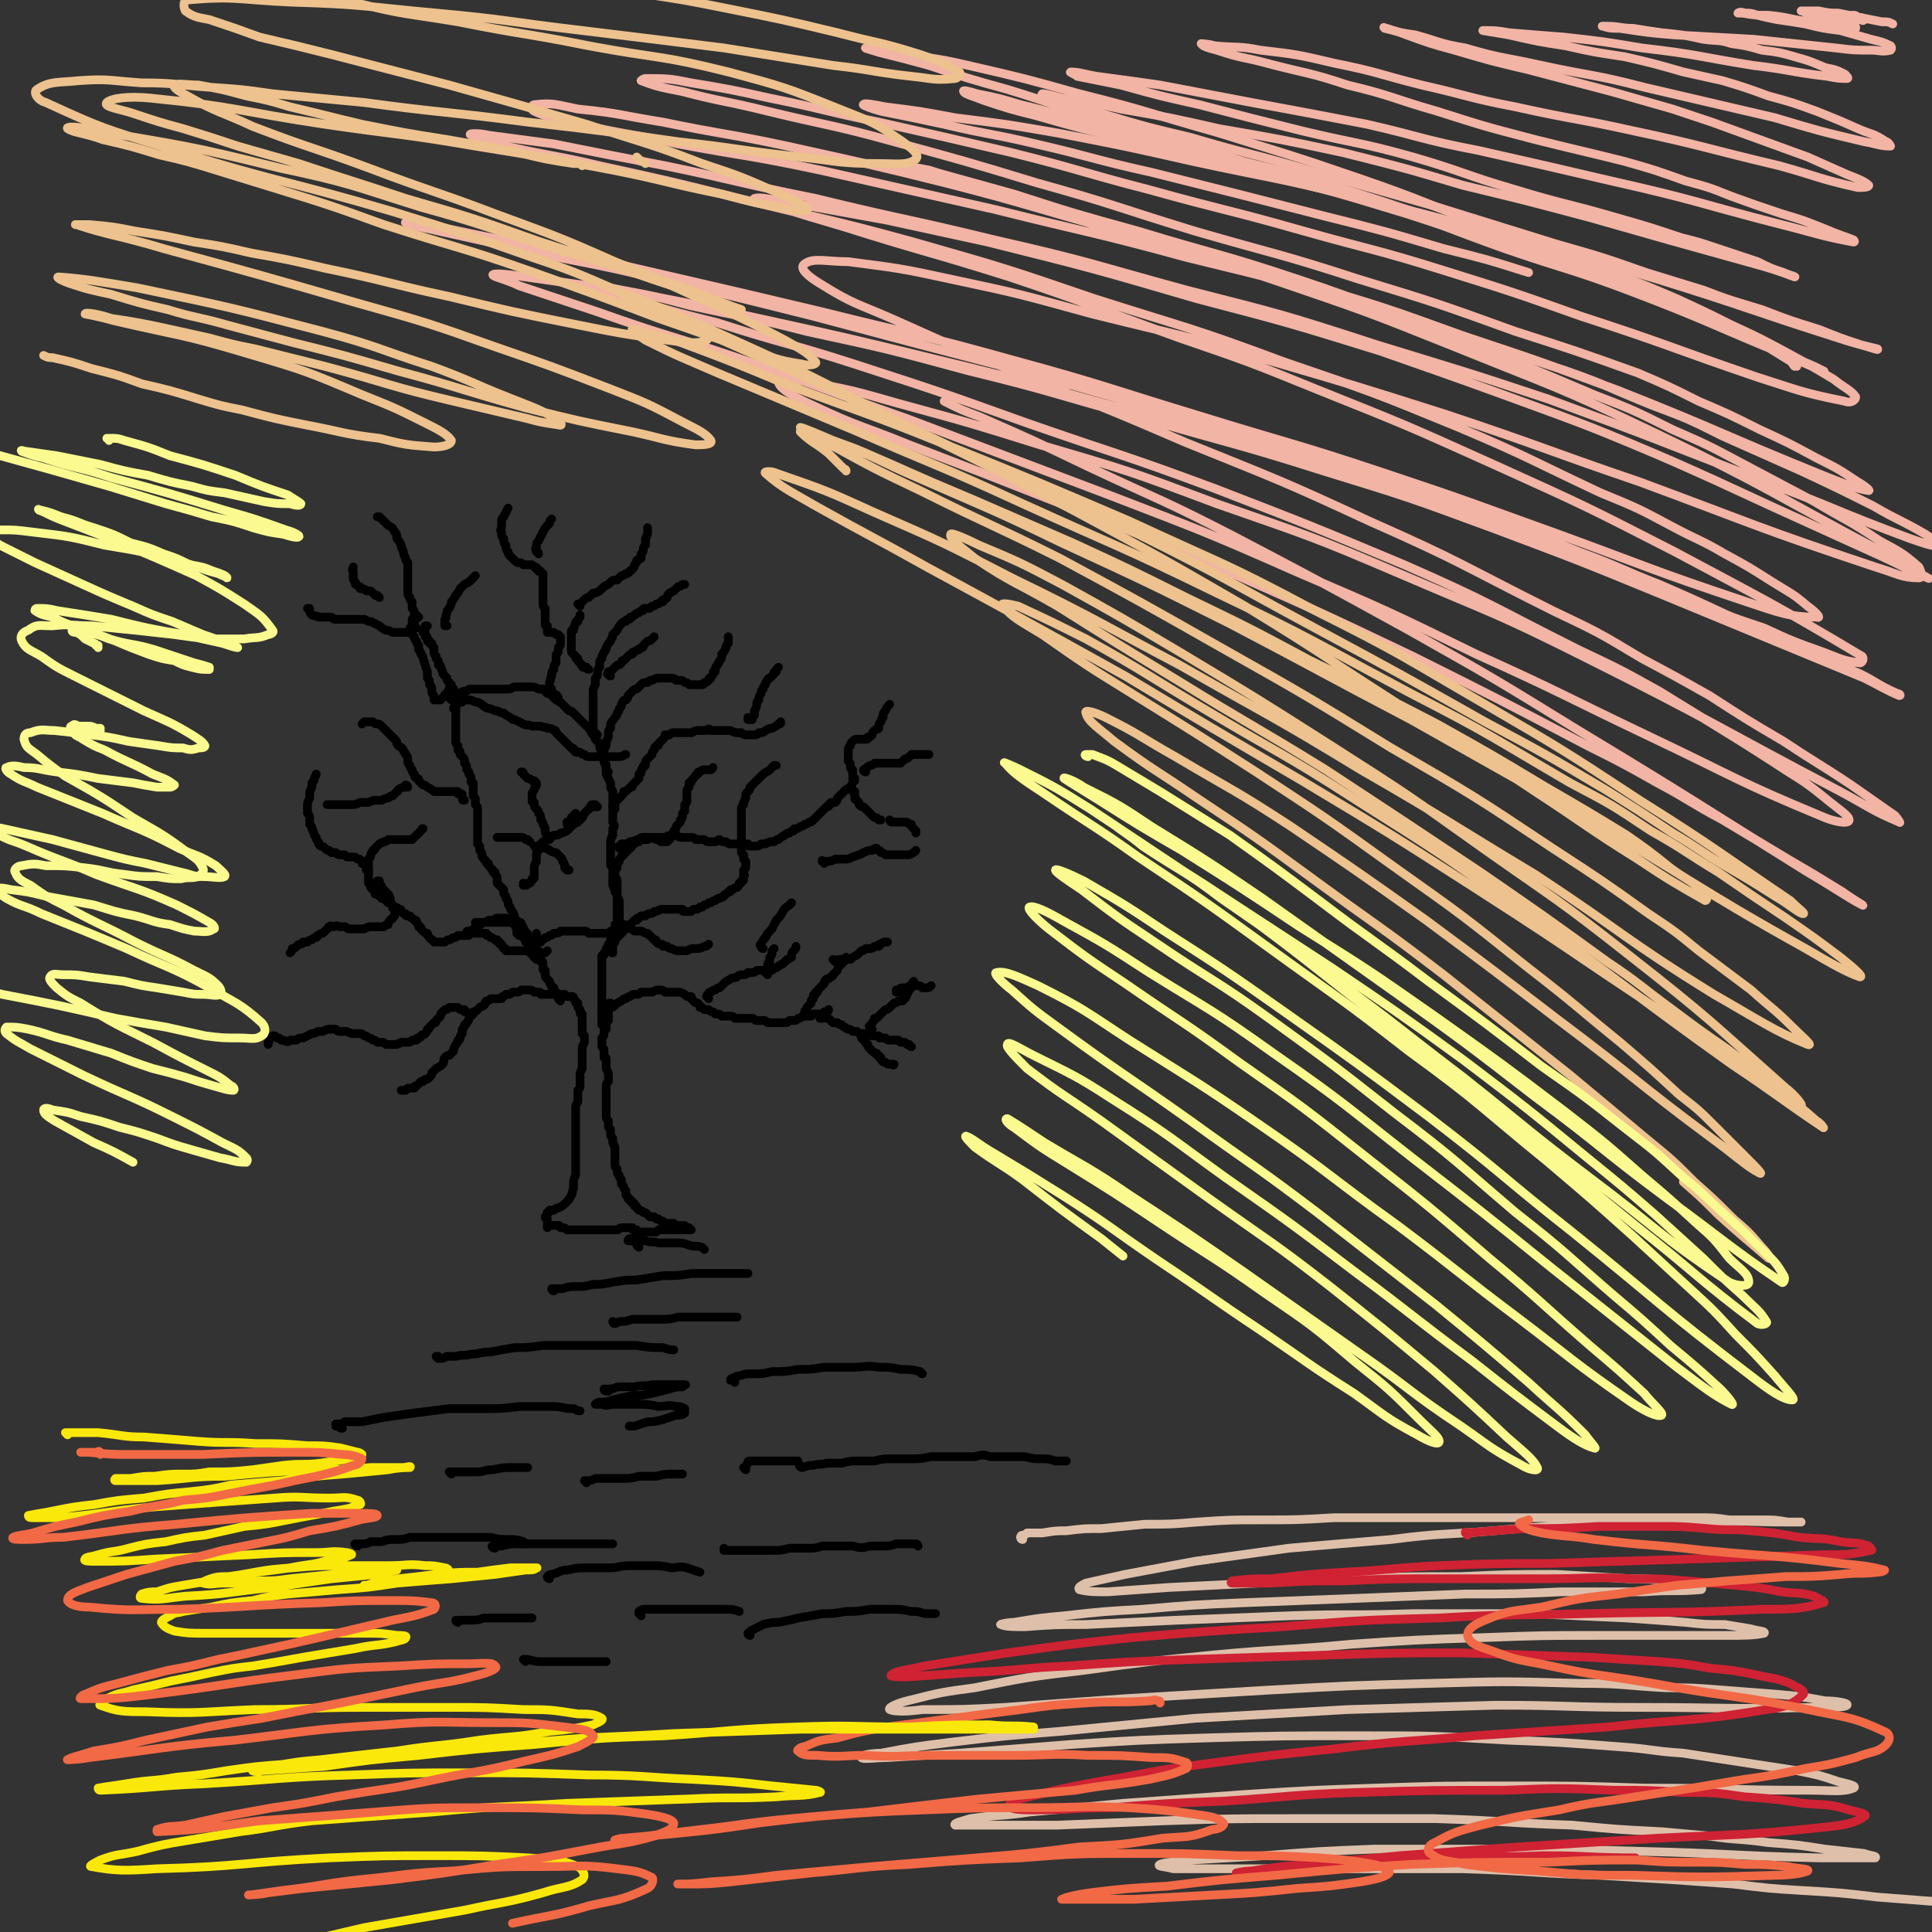 <svg viewBox='0 0 886 886' version='1.1' xmlns='http://www.w3.org/2000/svg' xmlns:xlink='http://www.w3.org/1999/xlink'><rect x="0" y="0" width="886" height="886" fill="#333333" stroke="none"/><g fill='none' stroke='#000000' stroke-width='4' stroke-linecap='round' stroke-linejoin='round'><path d='M252,562c0,0 -1,-1 -1,-1 0,0 0,0 0,1 0,0 0,0 0,0 0,0 0,0 0,1 0,0 0,0 0,0 0,0 0,0 0,0 0,0 0,0 0,0 0,0 0,0 0,0 0,0 0,0 0,-1 0,0 0,0 0,0 0,0 0,0 0,0 0,0 0,0 0,0 1,0 1,0 1,0 0,0 0,0 1,0 0,0 0,0 0,0 1,0 1,0 1,0 1,0 1,0 1,0 0,0 1,0 1,0 1,0 0,0 1,1 1,0 1,0 1,0 1,0 1,0 2,1 0,0 0,0 1,0 1,0 1,0 1,0 2,0 2,0 3,0 1,0 1,0 3,0 1,0 1,0 2,0 0,0 0,0 1,0 1,0 1,0 2,0 1,0 1,0 1,0 1,0 1,0 2,0 1,0 1,0 3,0 1,0 1,0 2,0 1,0 1,0 2,0 1,0 1,-1 2,-1 1,0 1,0 2,0 1,0 1,0 1,0 1,0 1,0 2,0 0,1 0,1 1,1 0,0 0,0 1,0 0,0 0,1 1,1 0,0 0,0 1,0 1,0 1,0 1,0 1,0 1,0 2,0 0,0 0,0 0,0 1,0 1,0 2,0 0,0 0,0 1,0 1,0 1,0 1,0 1,-1 1,-1 1,-1 1,0 1,0 1,0 1,0 1,0 2,0 0,0 0,0 1,0 0,0 0,0 1,0 0,0 0,0 1,0 1,0 1,0 1,0 1,0 1,0 2,0 1,0 1,0 1,0 1,0 1,0 2,0 0,0 0,0 1,0 0,0 0,0 0,0 1,0 1,0 1,0 0,0 0,0 0,0 0,0 0,0 0,0 0,0 0,0 1,0 0,0 0,0 0,0 0,0 0,0 -1,-1 0,0 0,0 0,0 -1,0 -1,0 -1,0 -1,-1 -1,-1 -1,-1 -1,0 -1,0 -2,0 0,0 0,0 -1,0 -1,0 -1,0 -2,-1 -1,0 -1,0 -2,0 -1,0 -1,0 -1,0 -1,0 -1,0 -2,-1 -1,0 -1,0 -1,0 0,0 0,0 -1,-1 0,0 0,0 -1,0 0,0 0,0 -1,-1 -1,0 -1,0 -2,0 -1,-1 -1,-1 -1,-1 -1,-1 -1,-1 -2,-1 -1,-1 -1,-1 -2,-1 -1,-1 0,-1 -1,-1 0,-1 0,-1 -1,-1 0,-1 0,-1 0,-1 -1,0 -1,0 -1,-1 -1,0 -1,0 -1,-1 -1,0 -1,0 -1,-1 0,0 0,0 -1,-1 0,0 0,-1 0,-1 0,-1 0,-1 0,-1 -1,-1 -1,-1 -1,-2 0,0 0,0 -1,-1 0,-1 0,-1 0,-2 -1,-1 -1,-1 -1,-2 -1,-1 -1,-1 -1,-2 0,0 0,0 0,-1 -1,-1 -1,-1 -1,-2 0,-1 0,-1 0,-2 0,-1 0,-1 0,-2 0,-1 0,-1 0,-2 0,-1 0,-1 0,-2 -1,-1 0,-1 -1,-2 0,-1 0,-1 0,-2 -1,-1 -1,-1 -1,-2 0,-1 0,-1 0,-2 -1,-1 -1,-1 -1,-2 0,-1 0,-1 0,-2 -1,-1 -1,-1 -1,-2 0,-1 0,-1 0,-2 0,-1 0,-1 0,-2 0,-1 0,-1 0,-2 0,0 0,0 0,-1 0,-1 0,-1 0,-2 0,-1 0,-1 0,-3 0,-1 0,-1 0,-1 0,-2 0,-2 1,-3 0,-1 0,-1 0,-1 0,-1 0,-1 0,-2 0,-1 0,-1 -1,-3 0,-1 0,-1 0,-2 0,-1 0,-1 0,-2 0,-1 0,-1 -1,-1 0,-1 0,-1 0,-2 0,0 0,0 0,-1 0,-1 0,-1 -1,-2 0,0 0,0 0,-1 0,0 0,0 0,-1 0,-1 0,-1 0,-1 0,-1 0,-1 0,-1 1,-1 1,-1 1,-2 0,-1 0,-1 0,-1 0,-1 1,-1 1,-1 0,-1 0,-1 0,-2 0,0 0,0 0,-1 0,0 0,0 0,0 1,-1 1,-1 1,-1 0,-1 0,-1 0,-2 0,-1 0,-1 0,-1 0,-1 0,-1 0,-2 0,-1 0,-1 0,-1 0,-1 0,-1 0,-1 0,-1 0,-1 1,-1 '/><path d='M251,559c0,0 -1,0 -1,-1 0,0 0,0 1,-1 0,0 0,0 0,0 0,-1 0,-1 0,-1 1,0 1,0 1,-1 1,0 1,0 2,0 1,-1 1,-1 2,-1 2,-1 2,-1 3,-2 1,-1 1,-1 2,-2 0,-1 1,-1 1,-2 1,-1 0,-1 1,-3 0,-1 0,-1 0,-2 0,-2 0,-2 1,-4 0,-1 0,-1 0,-3 0,-1 0,-1 0,-3 0,-2 0,-2 0,-3 0,-2 0,-2 0,-4 0,-2 0,-2 0,-4 0,-1 0,-1 0,-3 0,-2 0,-2 0,-3 0,-2 0,-2 0,-3 0,-1 0,-1 0,-3 0,-1 0,-1 0,-2 0,-2 1,-2 1,-3 0,-1 0,-1 0,-2 0,-2 0,-2 0,-3 1,-1 1,-1 1,-2 0,-1 0,-1 0,-2 0,-2 0,-2 0,-3 0,-1 0,-1 1,-3 0,-1 0,-1 0,-2 0,-2 0,-2 0,-3 0,-1 0,-1 0,-2 0,-1 0,-1 0,-2 0,-1 0,-1 1,-3 0,0 0,0 0,-1 0,-1 0,-1 0,-2 -1,-1 -1,-1 -1,-1 0,-1 0,-1 0,-1 0,-1 0,-1 0,-1 0,-1 0,-1 0,-1 0,-1 0,-1 0,-2 0,0 0,0 0,-1 0,0 0,0 0,-1 0,-1 0,-1 0,-2 -1,0 -1,0 -1,-1 0,0 0,0 0,-1 -1,-1 -1,-1 -1,-1 0,-1 0,-1 0,-2 -1,0 -1,0 -1,-1 0,0 0,0 0,0 -1,-1 -1,-1 -1,-1 0,-1 0,-1 -1,-1 0,0 0,0 0,0 -1,0 -1,0 -1,0 0,0 0,0 -1,0 0,0 0,0 0,0 -1,-1 -1,-1 -1,-1 -1,0 -1,0 -1,0 -1,0 -1,0 -2,0 0,0 0,0 -1,0 -1,0 -1,0 -1,0 -1,0 -1,0 -2,0 -1,0 -1,0 -1,0 -1,0 -1,0 -2,0 0,0 0,0 -1,0 0,-1 0,-1 -1,-1 0,0 0,0 -1,0 -1,0 -1,0 -1,0 -1,-1 -1,-1 -2,-1 -1,0 -1,0 -2,0 -1,0 -1,0 -2,0 -1,1 -1,1 -2,1 0,0 0,0 -1,0 -1,0 -1,0 -1,0 -1,1 -1,1 -2,1 0,0 0,0 -1,0 0,0 0,0 -1,1 -1,0 -1,0 -1,1 -1,0 -1,0 -1,0 -1,0 -1,0 -2,0 0,0 0,0 -1,0 0,0 0,0 -1,0 -1,1 -1,1 -2,1 -1,1 0,1 -1,2 -1,1 -1,0 -2,1 -1,1 -1,1 -1,1 -1,1 -1,1 -2,1 0,1 0,1 0,1 -1,1 -1,1 -2,2 0,1 0,1 -1,2 0,0 0,1 -1,1 0,1 0,1 -1,2 0,1 0,1 0,2 -1,1 -1,1 -1,2 0,0 0,1 -1,1 0,1 0,1 -1,2 -1,2 -1,2 -1,3 -1,1 -1,1 -2,2 -1,0 -1,0 -2,1 -1,1 0,2 -1,3 -1,1 -1,1 -3,2 -1,1 -1,1 -2,2 0,1 0,1 -1,2 -1,1 -1,1 -2,1 -1,1 -1,0 -1,1 -1,0 -1,0 -1,0 -1,1 -1,1 -1,1 -1,1 -1,1 -1,1 -1,0 -1,0 -1,1 -1,0 -1,0 -2,0 0,0 0,0 -1,0 0,0 0,0 -1,1 0,0 0,0 -1,0 0,0 0,0 -1,0 0,0 0,0 0,0 0,0 1,0 1,0 '/><path d='M215,465c0,0 -1,-1 -1,-1 0,0 0,0 0,0 0,0 0,0 -1,0 0,0 0,0 0,-1 -1,0 -1,0 -2,0 0,0 0,0 -1,-1 -1,0 -1,0 -2,0 0,0 0,0 -1,0 -1,0 -1,0 -1,0 -1,1 -1,1 -2,1 -1,1 -1,1 -1,1 -1,1 -1,1 -1,2 -1,1 -1,1 -2,2 0,1 0,1 -1,1 -1,1 -1,1 -2,2 0,0 0,1 -1,1 0,1 0,1 -1,2 -1,1 -1,0 -2,1 0,0 0,1 -1,1 -1,0 -1,0 -1,1 -1,0 -1,0 -2,0 -1,1 -1,1 -2,1 -2,0 -2,0 -3,0 -1,1 -1,0 -2,1 -2,0 -2,0 -3,0 -1,0 -1,0 -2,0 -1,-1 -1,-1 -2,-1 -1,0 -2,0 -2,0 -1,-1 -1,-1 -2,-1 -1,-1 -1,-1 -2,-1 -1,-1 -1,-1 -2,-1 -1,-1 -1,-1 -2,-1 -2,0 -2,0 -3,0 -1,0 -1,0 -3,-1 -1,0 -1,0 -3,0 -1,0 -1,0 -2,-1 -2,0 -2,0 -3,0 -1,0 -1,0 -3,1 -1,0 -1,0 -2,0 -2,1 -2,1 -3,1 -2,1 -2,1 -4,2 -2,0 -2,0 -3,1 -2,0 -2,0 -3,0 -1,1 -1,1 -3,0 0,0 0,0 -1,0 -1,-1 -1,-1 -1,-1 -1,0 -1,0 -1,0 -1,-1 -1,-1 -1,-1 -1,0 -2,0 -2,1 -1,0 0,1 -1,2 0,0 0,0 0,1 '/><path d='M257,459c0,0 0,-1 -1,-1 0,0 1,1 1,1 0,0 0,0 0,0 0,0 0,0 0,0 0,-1 0,-1 0,-1 0,-1 0,-1 -1,-1 0,0 0,0 0,-1 0,0 0,0 0,0 -1,-1 -1,-1 -1,-1 -1,-1 -1,-1 -1,-2 -1,0 -1,0 -1,-1 -1,-1 -1,-1 -1,-2 -1,-1 -1,-1 -1,-1 -1,-1 -1,-1 -1,-2 0,-1 0,-1 0,-2 -1,0 -1,0 -1,-1 0,0 0,0 0,-1 0,0 0,0 0,-1 0,0 0,0 0,0 0,-1 0,-1 -1,-1 0,0 0,0 0,0 0,-1 0,-1 0,-1 0,0 0,0 0,0 -1,0 -1,0 -1,0 0,0 0,0 -1,0 0,0 0,0 -1,-1 0,0 0,0 0,0 -1,-1 -1,-1 -1,-2 0,0 -1,0 -1,0 0,-1 0,-1 -1,-1 -1,0 -1,0 -1,0 -1,0 -1,0 -1,0 -1,0 -1,0 -1,0 -1,0 -1,0 -2,0 0,0 0,0 -1,0 -1,0 -1,0 -2,0 -1,0 -1,0 -2,0 0,-1 0,-1 -1,-1 -1,-1 0,-1 -1,-2 -1,0 -1,0 -1,-1 -1,0 -1,0 -1,-1 0,0 -1,0 -1,0 -1,-1 -1,-1 -2,-1 0,0 0,0 -1,-1 -1,0 -1,0 -1,-1 -1,0 -1,0 -2,0 -1,0 -1,0 -2,0 0,0 0,0 -1,0 -1,0 -1,0 -2,0 -1,0 -1,0 -2,1 -1,0 -1,0 -2,0 -1,0 -1,0 -2,0 -1,1 -1,1 -2,1 -1,0 -1,1 -2,1 -1,0 -1,0 -2,1 -1,0 -1,0 -2,0 -1,0 -1,0 -2,0 0,0 0,0 -1,0 0,-1 -1,-1 -1,-1 -1,-1 -1,-1 -1,-1 -1,-1 -1,-1 -1,-2 -1,0 -1,0 -2,-1 0,0 0,0 -1,-1 0,-1 0,-1 -1,-1 0,-1 0,-1 -1,-2 0,-1 0,-1 -1,-1 -1,-1 -1,-1 -1,-1 0,0 -1,0 -1,-1 -1,0 -1,0 -1,0 -1,0 -1,0 -1,-1 -1,0 -1,0 -2,-1 0,-1 0,-1 -1,-1 -1,-1 -1,-1 -2,-1 -1,-1 -1,-1 -1,-1 -1,-1 -1,-1 -2,-1 -1,-1 -1,-1 -1,-1 -1,-1 -1,-1 -2,-1 0,-1 0,-1 -1,-1 -1,-1 -1,-1 -2,-1 0,-1 0,-1 -1,-2 0,0 0,0 -1,-1 0,0 0,0 0,-1 0,-1 0,-1 -1,-1 0,-1 0,-1 0,-2 0,-1 0,-1 0,-2 0,-1 0,-1 0,-2 -1,0 -1,0 -1,-1 0,-1 0,-1 -1,-2 0,0 0,0 -1,0 0,-1 0,-1 -1,-2 -1,0 0,0 -1,0 -1,-1 -1,-1 -2,-1 0,0 0,0 -1,0 -1,0 -1,0 -2,0 0,0 0,0 -1,-1 -1,0 -1,0 -2,0 -1,0 -1,0 -2,-1 -1,0 -1,0 -2,0 0,-1 -1,0 -1,-1 -1,0 -1,0 -2,-1 -1,-1 -1,-1 -2,-1 -1,-1 -1,-1 -1,-2 -1,-1 -1,-1 -1,-2 -1,-1 -1,-1 -1,-2 -1,-1 0,-1 -1,-2 0,-1 0,-1 -1,-2 0,-1 0,-2 0,-3 0,-1 0,-1 -1,-2 0,-2 0,-2 0,-4 0,-1 0,-1 1,-3 0,-1 0,-1 0,-2 0,-1 0,-1 1,-3 0,-1 0,-1 0,-2 1,-1 1,-1 1,-1 0,-2 1,-2 1,-3 '/><path d='M169,400c0,0 -1,-1 -1,-1 0,0 0,0 1,0 0,0 -1,0 0,0 0,0 0,0 0,-1 0,0 0,0 0,-1 0,-1 0,-1 0,-2 0,0 0,0 0,-1 1,-1 1,-1 1,-2 0,-1 1,-1 1,-2 1,0 1,-1 1,-1 1,-1 1,-1 2,-2 1,-1 1,0 2,-1 1,0 1,0 2,-1 1,0 1,0 3,0 1,0 1,0 2,0 2,0 2,0 3,0 1,0 1,0 2,0 1,0 1,0 1,0 1,-1 1,-1 2,-2 1,-1 1,-1 2,-2 1,-1 0,-1 1,-1 '/><path d='M174,405c0,0 -1,-1 -1,-1 0,0 1,0 1,0 0,1 0,1 0,2 1,0 1,0 1,1 1,1 1,1 2,2 0,1 1,1 1,1 1,1 0,1 1,2 0,1 0,1 0,2 1,1 1,1 1,2 0,1 1,1 1,1 0,1 0,1 0,1 0,0 0,0 0,1 0,0 0,0 0,1 0,0 0,0 -1,1 0,1 -1,0 -1,1 -1,1 -1,1 -1,2 -1,0 -1,0 -2,1 0,0 0,0 -1,0 -2,0 -2,0 -3,0 -1,0 -1,0 -2,0 -1,0 -1,0 -3,1 -1,0 -1,0 -2,0 -1,0 -1,0 -2,0 -1,0 -1,0 -3,0 -1,0 -1,-1 -2,-1 -1,0 -1,0 -2,0 -1,0 -1,-1 -3,0 -1,0 -1,-1 -2,0 -1,0 0,1 -1,1 -1,1 -1,1 -2,2 -1,0 -1,0 -2,1 -1,0 0,0 -1,1 -1,0 -1,0 -2,1 -1,0 -1,0 -2,1 -1,0 -1,0 -2,0 0,1 -1,1 -1,1 -1,0 -1,0 -2,1 -1,1 -1,1 -2,1 0,1 0,1 -1,2 '/><path d='M215,429c0,0 -1,-1 -1,-1 0,0 1,0 0,0 0,0 0,0 0,0 0,0 0,0 0,0 0,-1 0,-1 1,-1 0,0 0,0 1,0 0,0 0,0 1,-1 1,0 1,0 2,0 1,-1 0,-1 1,-2 1,0 1,-1 2,-1 1,0 1,0 2,-1 0,0 0,0 1,0 1,0 1,0 1,0 1,0 1,-1 2,-1 0,0 0,0 0,0 1,0 1,0 1,0 0,0 0,0 1,0 0,0 0,0 0,0 1,0 1,0 1,0 0,1 0,0 1,0 0,0 0,0 0,0 1,0 1,1 1,1 0,0 0,0 0,0 0,0 0,0 0,0 0,0 0,0 1,1 0,0 0,0 0,0 0,0 0,0 0,0 0,0 0,0 1,0 0,0 0,0 0,0 1,0 0,1 1,1 0,0 0,0 0,0 1,1 0,1 1,2 0,0 0,0 0,1 0,1 0,1 0,1 1,0 1,0 1,1 0,0 0,0 1,0 '/><path d='M219,424c0,0 -1,-1 -1,-1 0,0 1,0 1,0 1,0 1,0 1,0 1,0 1,0 2,0 2,0 2,0 3,0 2,0 2,0 3,0 2,0 2,0 3,0 2,0 2,0 3,0 1,0 1,0 2,0 1,0 1,-1 2,0 1,0 1,0 1,1 1,1 1,1 1,2 1,1 1,1 1,2 1,0 1,0 1,1 0,1 0,1 1,2 0,1 0,1 0,1 1,1 1,1 1,2 0,0 0,0 1,0 0,1 0,1 0,1 1,0 1,0 1,1 0,0 0,0 1,0 1,1 1,1 1,1 1,0 1,0 2,0 0,0 0,0 1,-1 '/><path d='M242,433c0,0 0,-1 -1,-1 0,0 1,0 1,0 0,0 0,0 -1,0 0,-1 0,-1 0,-1 0,-1 0,-1 -1,-1 0,-1 0,-1 0,-2 -1,-1 -1,-1 -2,-2 0,-2 0,-2 -1,-3 0,-1 0,-1 -1,-2 0,-1 0,-1 -1,-3 -1,-1 -1,-1 -1,-2 -1,-1 -1,-1 -1,-2 0,-1 0,-1 -1,-2 0,0 0,0 0,-1 -1,-1 -1,-1 -1,-2 0,-1 0,-1 0,-1 -1,-1 -1,-1 -1,-1 -1,-1 -1,-1 -1,-1 -1,-1 -1,-1 -1,-1 0,-1 0,-1 0,-2 0,-1 0,-1 -1,-2 0,0 0,0 0,-1 -1,0 -1,0 -1,-1 -1,-1 -1,-1 -1,-1 -1,-1 -1,-1 -1,-2 -1,0 -1,0 -1,-1 -1,-1 -1,-1 -1,-1 -1,-1 -1,-1 -1,-2 0,-1 0,-1 -1,-2 0,-1 0,-1 0,-2 0,0 0,0 -1,-1 0,-1 0,-1 0,-2 0,-1 0,-1 0,-2 0,-1 0,-1 0,-2 0,-1 0,-1 0,-2 0,-2 0,-2 0,-3 0,-1 0,-1 0,-2 0,-1 0,-1 0,-1 0,-1 0,-1 0,-2 0,-1 0,-1 -1,-2 0,0 0,0 0,-1 0,-1 0,-1 0,-1 0,-1 0,-1 -1,-2 0,0 0,0 0,-1 0,-1 0,-1 0,-2 0,0 0,0 0,-1 0,-1 0,-1 0,-2 -1,0 -1,0 -1,-1 0,-1 0,-1 0,-1 0,-1 0,-1 -1,-2 0,0 0,-1 0,-1 -1,-1 -1,-1 -1,-2 0,-1 0,-1 -1,-2 0,0 0,0 0,-1 0,-1 0,-1 -1,-2 0,0 0,0 -1,-1 0,-1 0,-1 0,-1 0,-1 -1,-1 -1,-1 0,-1 0,-1 0,-2 -1,-1 -1,-1 -1,-2 0,0 0,0 0,-1 0,-1 0,-1 0,-2 0,0 0,0 0,-1 0,-1 0,-1 0,-1 0,-1 0,-1 0,-2 0,-1 0,-1 0,-1 0,-1 0,-1 0,-1 0,-1 0,-1 0,-1 0,-1 0,-1 0,-1 0,-1 0,-1 0,-1 0,-1 0,-1 0,-2 0,0 0,0 0,-1 0,-1 0,-1 0,-2 0,-1 0,-1 0,-1 0,-1 0,-1 0,-1 0,-1 0,-1 0,-2 0,0 0,0 0,-1 -1,0 -1,0 -1,0 0,-1 0,-1 0,-2 -1,0 -1,0 -1,-1 0,0 0,0 0,-1 -1,0 -1,0 -1,-1 0,0 0,0 -1,-1 0,0 0,-1 0,-1 -1,-1 -1,-1 -1,-1 -1,-1 -1,-1 -1,-2 -1,-1 0,-1 -1,-2 0,-1 0,-1 -1,-1 0,-1 0,-1 0,-2 -1,-1 -1,-1 -1,-1 0,-1 0,-1 0,-1 -1,-1 -1,-1 -1,-2 0,0 0,0 0,-1 0,-1 0,-1 0,-1 -1,-1 -1,-1 -1,-1 0,-1 0,-1 0,-1 0,0 0,0 -1,0 0,0 0,0 0,-1 -1,0 -1,0 -1,0 0,-1 0,-1 0,-1 0,-1 0,-1 -1,-1 0,0 0,0 0,-1 0,0 0,0 0,-1 -1,0 -1,0 -1,0 1,-2 1,-2 1,-3 0,0 0,0 1,0 '/><path d='M208,317c0,0 -1,-1 -1,-1 0,0 0,0 1,0 0,0 0,0 0,0 0,0 0,0 0,0 -1,0 -1,0 -1,0 0,0 0,0 -1,0 -1,1 0,1 -1,2 -1,1 -1,0 -1,1 -1,1 -1,1 -2,2 0,0 0,0 -1,0 0,0 0,0 -1,0 0,0 0,0 -1,0 0,-1 0,-1 0,-2 -1,-1 -1,-1 -1,-3 0,-1 0,-1 -1,-2 0,-2 0,-2 -1,-3 0,-2 0,-2 0,-3 -1,-3 -1,-3 -2,-6 0,-1 0,-1 -1,-2 0,-1 0,-1 -1,-2 0,-1 0,-1 0,-2 -1,-1 -1,-1 -1,-2 -1,-1 -1,-1 -1,-2 0,0 0,0 -1,-1 '/><path d='M207,321c0,0 -1,-1 -1,-1 0,-1 1,0 2,0 0,-1 0,-1 1,-1 1,-1 1,-1 2,-1 1,-1 1,-1 3,-1 1,-1 1,-1 2,-1 1,0 1,0 2,0 1,0 1,0 2,0 1,0 1,0 2,0 1,0 1,0 2,0 1,0 1,0 2,0 1,0 1,0 2,0 1,0 1,0 3,0 1,0 1,0 2,0 2,0 2,-1 3,-1 1,0 1,0 3,0 1,0 1,0 2,0 2,0 2,0 3,0 1,0 1,0 3,1 1,0 1,0 2,0 1,1 1,1 2,2 1,0 1,0 2,1 1,1 1,1 2,2 1,0 1,1 2,1 1,1 1,1 2,2 1,1 1,1 2,2 1,0 1,0 2,1 1,1 1,1 2,2 1,1 1,1 2,2 1,1 1,1 2,2 1,1 1,0 1,1 1,1 1,2 2,3 1,1 1,1 1,2 1,1 1,1 2,2 0,2 0,2 1,4 0,1 0,1 1,3 0,2 0,2 1,3 0,2 0,2 0,4 1,2 1,2 2,4 0,1 0,1 0,2 0,1 1,1 1,2 0,2 0,2 0,3 0,1 0,1 0,2 0,2 0,2 0,3 0,2 0,2 0,3 0,2 0,2 0,3 1,2 1,2 0,3 0,2 0,2 0,3 -1,2 -1,2 -1,4 0,1 0,1 0,3 0,1 0,1 0,3 0,1 0,1 0,3 0,1 0,1 1,2 0,1 0,1 0,2 0,1 0,1 0,2 0,1 0,1 0,2 0,1 0,1 0,2 1,2 1,2 1,3 1,1 1,1 1,2 1,2 1,2 1,3 0,1 0,1 0,3 0,1 0,1 0,2 0,1 0,1 0,2 0,1 0,1 0,2 -1,1 -1,1 -1,2 0,1 0,1 -1,1 0,1 0,1 0,1 0,0 0,0 -1,0 0,0 0,0 -1,0 -1,1 -1,1 -2,1 -1,0 -1,0 -1,0 -1,0 -1,0 -2,0 -1,0 -1,0 -2,0 -2,0 -2,0 -3,0 -1,-1 -1,-1 -2,-1 -1,0 -1,0 -2,0 -1,0 -1,0 -2,0 -1,0 0,0 -1,0 -1,0 -1,0 -2,0 -1,0 -1,0 -2,0 -1,0 -1,0 -2,0 -1,1 -1,1 -3,1 -1,1 -1,1 -2,1 -1,1 -1,1 -2,1 -1,1 -1,1 -2,1 0,0 0,0 0,1 -1,0 -1,0 -1,0 -1,-1 -1,-1 -1,-2 0,-1 0,-1 0,-2 '/><path d='M277,470c0,0 -1,0 -1,-1 0,0 0,1 0,1 0,-1 0,-1 0,-2 0,0 0,0 0,0 0,0 0,0 0,-1 0,0 0,0 0,0 0,-1 0,-1 0,-1 0,-1 0,-1 0,-1 0,-1 0,-1 0,-1 0,-1 0,-1 0,-1 0,0 0,0 0,-1 0,0 0,0 0,-1 0,0 0,0 0,-1 0,0 0,0 0,0 0,-1 0,-1 0,-2 0,0 0,0 0,-1 0,-1 0,-1 0,-1 0,-1 0,-1 0,-2 0,-1 0,-1 0,-1 0,-1 0,-1 0,-2 0,-1 0,-1 0,-2 0,-1 0,-1 0,-2 0,-1 0,-1 0,-1 0,-1 0,-1 0,-2 0,-1 0,-1 0,-2 0,-1 0,-1 0,-1 0,-1 0,-1 0,-2 0,-1 0,-1 1,-1 0,-1 0,-1 0,-1 0,0 0,0 1,-1 0,0 0,0 0,-1 1,0 1,0 1,0 0,0 0,0 0,0 0,-1 0,-1 0,-1 0,0 1,0 1,0 0,0 0,0 0,0 0,0 -1,0 -1,0 0,-1 0,-1 0,-1 1,0 1,0 1,0 0,0 0,0 0,-1 0,0 0,0 0,-1 0,0 0,0 0,0 1,-1 1,-1 1,-1 0,-1 0,-1 0,-1 0,0 0,0 0,-1 1,0 1,0 1,-1 0,0 0,0 0,0 0,0 0,0 1,-1 0,0 0,0 0,0 0,0 0,0 0,0 1,-1 1,-1 1,-1 0,0 0,0 0,0 0,-1 0,-1 0,-1 0,0 0,0 0,0 0,-1 0,-1 0,-1 0,0 0,0 0,-1 0,0 0,0 0,0 -1,0 -1,0 -1,-1 0,0 0,0 0,0 0,-1 0,-1 0,-1 0,0 0,0 0,-1 0,0 0,0 0,0 0,-1 0,-1 0,-1 0,0 0,0 0,-1 0,0 0,0 0,-1 0,-1 0,-1 0,-2 0,0 0,0 0,-1 0,-1 0,-1 0,-2 0,-1 0,-1 0,-1 0,-1 0,-1 0,-2 0,-1 0,-1 0,-2 0,0 0,0 0,-1 0,0 0,0 0,-1 0,-1 0,-1 -1,-1 0,-1 0,-1 0,-1 0,-1 0,-1 0,-2 0,-1 0,-1 1,-2 0,-1 0,-1 0,-1 0,-1 0,-1 1,-2 0,-1 0,-1 0,-1 1,-1 1,-1 1,-1 0,-1 0,-1 1,-1 0,-1 0,-1 1,-1 0,-1 0,-1 1,-1 0,-1 0,-1 1,-1 1,-1 1,-1 1,-2 1,0 1,0 2,-1 1,0 0,0 1,0 1,-1 1,-1 2,-1 1,0 1,0 2,0 1,-1 1,0 2,-1 1,0 1,0 2,0 2,0 2,0 3,0 1,0 1,0 1,0 2,-1 2,-1 3,-1 1,0 1,0 2,0 1,0 1,1 2,1 1,0 1,0 1,0 1,0 1,0 2,0 1,0 1,0 2,0 1,0 1,0 2,1 1,0 1,0 2,0 1,0 1,0 2,0 1,1 1,1 2,1 1,0 1,0 1,0 1,0 1,0 2,0 1,0 1,-1 2,-1 1,1 1,1 2,1 1,0 1,0 1,0 1,1 1,1 2,1 1,0 1,0 2,0 1,0 1,0 2,0 1,0 1,0 2,0 1,0 1,0 2,0 0,1 0,1 1,1 1,0 1,0 2,0 1,0 1,0 1,0 1,0 1,0 2,-1 1,0 1,0 2,0 1,-1 1,0 2,-1 1,0 1,0 2,0 1,-1 1,-1 2,-1 1,-1 1,-1 3,-2 1,-1 1,-1 2,-1 1,-1 1,-1 2,-1 0,-1 0,-1 1,-1 1,0 1,0 2,-1 1,0 1,0 2,-1 1,0 1,0 2,-1 1,0 1,0 2,-1 1,-1 1,-1 2,-2 1,-1 1,-1 2,-2 1,-1 1,-1 2,-2 1,0 1,0 1,-1 1,0 1,0 1,-1 1,0 1,0 2,0 1,-1 1,-1 1,-2 1,-1 1,-1 2,-2 1,-1 1,-1 2,-2 2,-1 2,-1 3,-3 '/><path d='M281,437c0,0 -1,0 -1,-1 0,0 1,0 1,0 0,0 0,0 0,-1 0,0 0,0 0,0 0,0 0,0 0,0 0,0 0,0 0,-1 0,0 0,0 0,-1 0,-1 0,-1 1,-1 0,-1 0,-1 1,-2 1,-1 1,-1 1,-1 1,-1 1,-1 2,-2 0,-1 0,-1 1,-1 1,-1 1,-1 2,-2 1,-1 1,-1 2,-2 0,0 0,0 1,0 0,-1 0,-1 1,-1 0,0 0,0 1,-1 1,0 1,0 2,0 1,-1 1,-1 2,-1 1,0 1,0 2,-1 1,0 1,0 3,-1 1,0 1,0 2,0 2,0 2,0 3,0 0,0 0,0 1,0 0,0 0,0 1,0 0,0 0,0 1,0 0,0 0,0 1,0 0,0 0,0 1,0 0,1 0,1 1,1 1,0 1,0 2,0 0,0 0,0 1,0 0,0 0,0 1,-1 1,0 1,0 1,0 1,0 1,0 2,-1 0,0 0,0 1,0 1,-1 1,-1 1,-1 1,0 1,0 2,-1 1,0 1,0 1,0 1,-1 1,-1 2,-1 1,-1 1,-1 2,-1 1,-1 1,0 2,-1 0,0 0,-1 1,-1 0,0 0,0 1,-1 1,0 1,0 1,-1 1,0 1,0 1,0 1,-1 1,-1 2,-1 1,-1 1,-1 1,-2 1,0 1,0 1,-1 1,0 1,0 1,-1 0,-1 0,-1 0,-1 1,-1 0,-1 0,-1 0,-1 0,-1 0,-1 0,0 0,0 0,-1 1,-1 1,-1 1,-1 0,-1 0,-1 0,-2 0,0 0,0 0,-1 0,0 0,0 -1,-1 0,-1 0,-1 0,-2 -1,-1 -1,-1 -1,-1 0,-2 0,-2 0,-3 0,-1 0,-1 0,-1 0,-1 0,-1 0,-2 0,-1 0,-1 0,-2 0,0 0,0 0,-1 0,-1 0,-1 0,-3 0,-1 0,-1 0,-2 0,-1 0,-1 0,-2 0,-1 0,-1 0,-1 0,-1 0,-1 0,-2 0,0 0,0 0,-1 0,-1 0,-1 1,-2 0,0 0,0 0,-1 1,-1 0,-1 1,-2 0,-1 0,-1 0,-2 1,-1 1,-1 1,-1 1,-1 1,-1 1,-2 1,-1 1,-1 1,-1 1,-1 1,-1 1,-1 1,-1 1,-1 2,-2 1,-1 1,-1 2,-2 1,-1 2,-1 3,-2 1,-1 1,-1 2,-2 1,0 1,0 1,0 '/><path d='M285,389c-1,0 -1,0 -1,-1 -1,0 0,1 0,1 0,0 0,0 0,0 0,0 0,0 0,0 0,-1 0,-1 0,-1 1,0 1,0 1,-1 1,0 1,0 1,0 1,0 2,0 3,-1 0,0 0,0 1,0 2,-1 2,-1 3,-1 1,-1 1,-1 2,-1 1,0 1,0 2,0 1,0 1,0 2,0 1,0 1,1 2,1 0,0 0,0 1,0 1,1 1,1 1,1 1,0 1,0 1,0 1,0 1,0 2,0 0,0 0,0 1,-1 0,0 0,0 0,0 1,-1 1,-1 1,-2 1,0 1,0 1,-1 0,0 0,0 0,-1 1,-1 1,-1 1,-1 0,-1 0,-1 1,-2 0,0 0,0 1,-1 0,0 0,-1 0,-1 1,-1 1,-1 1,-2 0,0 0,0 0,-1 1,-1 1,-1 1,-1 0,-1 0,-1 0,-2 0,0 0,0 0,-1 1,-1 1,-1 1,-2 0,-1 0,-1 0,-2 0,-1 0,-1 0,-2 0,-1 0,-1 1,-2 0,0 0,0 0,-1 0,0 0,0 0,0 0,-1 0,-1 0,-1 1,0 1,0 1,-1 1,-1 1,-1 1,-1 1,-1 1,-2 2,-2 0,-1 0,-1 1,-1 1,-1 1,-1 2,-1 1,0 1,0 3,0 0,0 0,0 1,-1 '/><path d='M282,371c0,0 -1,-1 -1,-1 0,0 1,0 1,0 0,0 -1,0 -1,0 0,0 0,0 0,0 0,-1 1,-1 1,-1 0,-1 0,-1 0,-1 1,-1 1,-1 1,-1 1,-1 1,-1 2,-2 1,-1 1,-1 1,-2 1,0 1,0 2,-1 0,0 0,0 1,-1 1,0 1,0 1,-1 1,-1 1,-1 1,-1 1,-1 1,-1 2,-2 0,-1 0,-1 0,-2 1,-1 1,0 1,-1 0,-1 0,-1 1,-2 0,-1 0,-1 1,-1 0,-2 0,-2 1,-3 1,-1 1,-1 2,-2 0,-1 0,-1 1,-2 0,-1 0,-1 1,-2 1,0 1,0 1,-1 1,-1 1,-1 2,-2 1,-1 1,-1 1,-2 1,0 1,0 2,0 1,-1 1,-1 2,-1 1,0 1,0 3,0 1,0 1,0 3,0 1,0 1,0 2,0 1,0 1,-1 3,-1 1,0 1,0 2,0 1,0 1,0 2,0 1,-1 1,-1 2,0 1,0 1,0 3,0 1,0 1,0 1,0 2,0 2,0 3,0 1,0 1,0 2,0 2,1 2,1 3,1 1,0 1,0 2,0 1,1 1,1 2,1 1,0 1,0 2,0 1,0 1,0 2,0 1,0 1,0 2,-1 2,0 2,0 3,-1 2,-1 2,-1 3,-1 2,-1 2,-1 3,-2 1,0 1,0 1,-1 '/><path d='M279,354c0,0 -1,0 -1,-1 0,0 0,1 0,1 0,-1 0,-1 0,-1 0,-1 0,-1 0,-2 0,-1 -1,-1 -1,-2 0,-1 0,-1 0,-2 0,-2 0,-2 0,-3 0,-1 1,-1 1,-3 0,-1 0,-1 1,-3 0,-1 0,-1 0,-2 0,-1 0,-1 1,-2 0,-1 0,-1 0,-2 1,-2 1,-1 2,-3 1,-1 1,-1 1,-2 1,-1 1,-1 1,-2 1,-1 1,-1 1,-2 1,-2 1,-2 2,-2 1,-1 1,-1 1,-2 1,-1 1,-1 2,-2 1,-1 1,-1 2,-1 1,-1 1,-1 2,-2 1,-1 1,-1 3,-1 1,-1 1,-1 2,-1 2,-1 2,-1 3,-1 1,0 1,0 3,0 1,0 1,0 2,0 2,0 2,0 3,1 1,0 1,0 2,0 1,0 1,0 2,1 1,0 1,0 2,1 1,0 1,0 2,0 1,0 1,0 1,0 1,0 2,0 3,0 0,0 1,0 1,-1 1,0 1,0 2,-1 0,-1 0,-1 1,-1 0,-1 1,-1 1,-2 0,-1 0,-1 1,-1 0,-2 0,-2 1,-3 0,-1 1,-1 1,-2 1,-1 1,-1 1,-3 1,-1 1,-1 2,-3 0,-1 0,-1 1,-2 0,-2 0,-2 0,-3 '/><path d='M274,337c0,0 -1,-1 -1,-1 0,0 -1,0 -1,0 0,-1 0,-1 0,-2 0,-1 0,-1 0,-1 0,-1 0,-1 0,-3 0,-1 0,-1 0,-2 0,-1 0,-1 0,-3 0,-1 0,-1 0,-3 0,-1 0,-1 0,-2 0,-1 0,-1 0,-3 0,-1 0,-1 1,-3 0,-1 0,-1 0,-3 1,-1 1,-1 1,-3 0,-1 0,-1 1,-2 0,-1 0,-1 0,-2 0,-1 0,-1 1,-2 0,-2 1,-2 1,-3 1,-1 1,-1 1,-2 1,-2 1,-2 2,-3 0,-1 1,-1 1,-3 1,-1 1,-1 2,-2 1,-2 1,-2 2,-3 1,-1 1,-1 2,-1 0,-1 1,-1 1,-1 1,0 1,0 1,-1 1,0 1,0 2,-1 1,0 0,-1 2,-1 1,-1 1,-1 2,-1 0,-1 0,-1 1,-1 1,0 1,0 2,0 1,-1 1,-1 1,-1 1,0 1,0 2,-1 1,0 1,0 2,-1 0,0 0,0 1,0 0,0 0,0 0,-1 1,0 1,0 2,-1 0,-1 0,-1 1,-2 1,0 1,-1 2,-1 1,-1 1,-1 2,-2 1,0 1,0 2,-1 0,0 0,0 1,0 '/><path d='M280,310c-1,0 -1,-1 -1,-1 -1,0 0,0 0,0 0,0 0,0 0,-1 1,0 1,0 2,-1 1,-1 1,-1 2,-2 1,0 1,0 2,-1 0,-1 0,-1 1,-1 1,-1 1,-1 1,-1 1,-1 1,-1 1,-1 1,-1 1,-1 2,-1 0,-1 0,-1 1,-1 1,-1 1,-1 2,-1 0,-1 0,0 1,-1 1,0 1,0 1,-1 1,-1 1,-1 2,-2 1,0 1,0 2,-1 1,-1 1,-1 1,-1 '/><path d='M270,307c-1,0 -1,-1 -1,-1 -1,0 -1,0 -1,0 -1,0 -1,0 -1,-1 -1,0 0,0 -1,-1 0,0 0,0 -1,-1 0,0 0,0 0,-1 -1,0 -1,0 -1,-1 -1,-1 -1,-1 -1,-1 -1,-1 -1,-1 -1,-2 0,-1 0,-1 0,-2 0,0 0,0 0,-1 0,-1 0,-1 0,-2 0,-1 0,-1 0,-2 0,0 0,0 0,-1 0,-1 0,-1 1,-1 0,-1 0,-1 0,-1 1,-1 0,-1 1,-2 0,-1 0,-1 1,-1 0,-1 0,-1 1,-2 0,0 0,0 0,-1 '/><path d='M266,278c0,0 -1,-1 -1,-1 0,0 1,0 1,0 0,0 0,0 1,-1 0,0 0,0 1,-1 1,-1 1,-1 2,-1 1,-1 1,-1 2,-2 1,0 1,0 3,-1 1,-1 1,-1 2,-2 2,-1 2,-1 3,-2 1,-1 1,-1 3,-1 1,-1 1,-1 2,-2 1,0 1,0 2,-1 1,0 1,0 2,-1 0,-1 0,0 1,-1 1,-1 1,-1 1,-2 1,-1 1,-1 1,-2 1,-1 1,0 2,-1 0,-1 0,-1 0,-2 1,-1 1,-1 1,-2 0,-1 0,-1 1,-2 0,-1 0,-2 0,-3 1,-2 1,-2 1,-3 0,-1 0,-1 0,-2 '/><path d='M256,320c0,-1 -1,-1 -1,-1 0,-1 0,0 -1,0 0,-1 0,-1 -1,-1 0,0 0,0 0,-1 0,0 0,0 0,0 0,-1 0,-1 0,-1 -1,0 -1,0 -1,-1 0,-1 0,-1 0,-2 1,-2 0,-2 1,-3 0,-2 0,-2 1,-3 0,-2 0,-2 1,-3 0,-1 0,-1 0,-3 0,-1 0,-1 1,-2 0,-1 0,-1 0,-2 1,-1 1,-1 1,-2 0,-1 0,-1 0,-2 0,-1 0,-1 0,-1 0,0 -1,0 -1,-1 0,0 0,0 -1,0 0,0 0,0 -1,-1 0,0 0,0 -1,0 0,0 0,0 0,0 -1,0 -1,0 -1,0 0,0 0,0 -1,0 0,-1 0,-1 0,-1 0,-1 0,-1 0,-2 -1,0 -1,0 -1,-1 0,-1 0,-1 0,-2 0,-1 0,-1 0,-2 0,-1 0,-1 0,-2 0,-1 0,-1 0,-1 -1,-1 -1,-1 -1,-2 0,-1 0,-1 0,-1 0,-1 0,-1 0,-1 0,-1 0,-1 0,-1 0,-1 0,-1 0,-1 0,-1 0,-1 0,-1 0,-1 0,-1 0,-1 0,-1 0,-1 0,-2 0,-1 0,-1 0,-2 0,0 0,0 0,-1 0,-1 0,-1 0,-1 0,-1 0,-1 0,-2 0,0 -1,0 -1,-1 0,0 0,0 -1,0 0,-1 0,-1 -1,-1 0,-1 0,-1 -1,-1 -1,-1 -1,-1 -1,-1 -1,0 -1,0 -2,0 -1,0 -1,0 -2,0 -1,-1 -1,-1 -2,-1 -1,0 -1,0 -2,-1 -1,-1 -1,-1 -2,-2 -1,-1 -1,-1 -1,-2 -1,-1 -1,-1 -1,-3 -1,-1 -1,-1 -1,-3 -1,-1 -1,-1 -1,-3 -1,-1 0,-1 0,-3 0,-1 0,-1 0,-2 0,-1 0,-1 1,-2 1,-2 1,-2 2,-4 '/><path d='M247,254c0,0 0,-1 -1,-1 0,0 0,0 0,0 0,-1 -1,-1 0,-2 0,-2 0,-2 1,-3 1,-2 1,-2 2,-4 1,-2 1,-2 3,-4 0,-1 0,-1 1,-2 '/><path d='M283,425c0,0 -1,-1 -1,-1 0,0 1,0 1,1 0,0 -1,-1 -1,-1 0,0 0,0 0,0 0,0 0,0 0,0 1,0 1,0 2,0 1,0 1,0 1,0 2,0 2,0 3,1 2,1 1,1 3,2 1,0 1,0 3,0 1,0 1,1 3,1 0,1 0,0 1,1 1,1 1,1 2,2 1,0 1,0 1,1 1,1 1,1 2,1 1,0 1,0 1,1 1,0 1,0 2,0 1,1 1,1 2,1 2,1 2,1 3,1 2,0 2,0 4,0 2,-1 2,-1 4,-1 2,0 2,0 4,-1 1,0 1,0 2,-1 '/><path d='M277,466c0,0 -1,-1 -1,-1 0,0 0,1 0,1 1,0 0,0 0,0 0,0 0,0 0,0 0,0 0,0 0,0 0,0 0,0 0,0 1,0 1,-1 1,-1 1,0 1,0 1,-1 1,-1 1,-1 2,-2 1,0 1,0 2,-1 1,-1 1,-1 3,-2 1,-1 1,-1 2,-1 1,-1 1,-1 2,-1 1,-1 1,-1 3,-1 1,0 1,0 2,-1 1,0 1,0 3,0 1,0 1,0 2,0 2,-1 2,-1 3,-1 2,0 2,0 3,1 1,0 1,0 3,0 1,0 1,0 3,0 1,0 1,0 3,1 0,0 0,0 1,1 1,0 1,0 2,0 0,1 0,1 0,1 1,1 1,1 1,1 1,1 1,1 2,1 1,1 1,1 1,2 1,0 1,0 2,1 1,0 1,0 2,0 1,1 1,1 2,1 1,1 1,1 1,1 2,0 2,0 3,1 1,0 1,0 2,0 1,0 1,0 2,0 1,0 1,0 2,1 1,0 1,0 2,0 1,0 1,0 2,0 1,0 1,0 2,0 1,0 1,0 2,0 1,0 1,1 2,1 1,0 1,0 2,0 1,0 1,0 1,0 1,0 1,0 2,1 1,0 1,0 1,0 1,0 1,0 2,0 1,0 1,0 1,0 1,0 1,0 2,0 1,0 1,0 2,0 1,0 1,0 2,-1 1,0 1,0 2,0 1,0 1,0 2,-1 1,0 1,0 2,-1 1,0 1,0 2,0 1,0 1,0 2,0 0,0 0,0 1,-1 1,0 1,0 2,0 1,0 1,0 1,0 1,0 1,0 2,-1 1,0 1,0 1,0 1,0 1,-1 1,-1 '/><path d='M325,458c0,-1 -1,-1 -1,-1 0,0 0,0 0,0 0,0 0,0 0,0 0,-1 1,-1 1,-1 0,-1 0,-1 1,-1 1,-1 1,-1 2,-1 1,-1 1,-1 2,-1 1,-1 1,-1 2,-2 1,-1 1,-1 3,-2 1,-1 1,0 3,-1 1,-1 1,-1 3,-1 1,0 1,0 2,-1 1,0 1,0 2,0 1,0 1,0 2,-1 1,0 1,0 2,0 1,0 1,0 2,0 2,0 2,0 3,0 1,-1 1,-1 1,-1 1,0 1,0 2,-1 1,0 1,-1 2,-1 1,-1 1,-1 2,-2 1,0 1,-1 2,-1 0,-2 0,-2 1,-3 1,-1 1,-1 1,-2 '/><path d='M377,467c0,0 -1,-1 -1,-1 0,0 0,0 0,1 1,0 1,0 1,-1 0,0 0,0 1,0 0,0 0,0 0,0 1,1 1,1 1,1 1,0 1,0 2,1 0,0 0,0 1,1 1,0 1,0 2,0 1,1 1,1 2,1 0,0 0,0 1,1 1,0 1,1 2,1 1,0 1,0 2,1 1,0 1,0 2,0 1,1 1,1 2,1 1,0 1,0 2,0 0,0 0,0 1,0 1,1 1,1 2,1 1,0 1,0 1,0 1,0 1,0 2,0 0,1 0,1 1,1 1,0 1,0 2,0 1,1 1,1 2,1 1,0 1,0 2,0 0,0 0,0 1,0 0,0 0,0 1,0 0,0 0,0 1,1 0,0 0,0 1,0 0,0 0,0 0,0 1,0 1,0 1,0 0,0 0,0 1,1 0,0 0,0 1,0 0,0 0,1 1,1 0,0 0,0 0,0 '/><path d='M400,472c-1,-1 -1,-1 -1,-1 -1,-1 0,0 0,0 1,-1 0,-1 1,-2 1,-1 1,-1 1,-2 1,0 1,0 2,-1 0,0 0,0 1,-1 1,-1 1,-1 2,-2 1,0 1,0 2,-1 1,-1 1,-1 2,-2 1,0 1,0 2,-1 1,0 1,0 2,0 0,-1 0,-1 1,-1 1,-1 0,-2 1,-2 1,-2 1,-2 2,-3 1,-2 0,-2 1,-3 '/><path d='M396,475c-1,0 -1,-1 -1,-1 0,0 0,0 0,1 0,0 0,0 0,1 0,0 0,0 1,1 0,0 0,0 1,1 0,0 0,1 1,1 0,1 0,1 1,2 0,0 0,0 1,1 1,1 1,1 2,1 0,1 0,1 1,1 0,1 0,1 1,1 0,1 0,1 1,2 1,0 1,0 2,1 1,0 1,0 2,0 1,1 1,0 1,0 '/><path d='M370,465c0,-1 0,-1 -1,-1 0,-1 1,0 1,0 0,-1 0,-1 0,-2 1,-1 1,-1 2,-2 0,-1 0,-1 0,-1 0,-1 1,-1 1,-1 0,-1 0,-1 0,-1 0,-1 0,-1 1,-1 0,-1 0,-1 0,-1 1,0 1,0 1,-1 1,-1 1,-1 1,-1 1,-1 1,-1 2,-2 0,-1 0,-1 1,-2 1,0 1,0 2,-1 0,0 1,0 1,-1 1,-1 1,-1 2,-2 0,0 0,-1 1,-2 0,0 0,0 1,-1 1,-1 1,-1 2,-2 0,-1 0,-1 0,-1 '/><path d='M383,441c0,0 -1,-1 -1,-1 0,0 1,1 1,1 1,-1 1,-1 2,-1 0,0 1,0 1,0 1,0 1,0 2,0 1,0 1,0 2,0 1,-1 1,-1 3,-2 1,-1 1,-1 2,-2 1,0 1,0 2,-1 1,0 1,0 2,0 1,0 1,0 2,-1 1,0 1,0 2,0 0,-1 0,-1 1,-1 1,-1 1,-1 2,-1 1,0 1,0 1,0 '/><path d='M412,455c-1,0 -1,0 -1,-1 0,0 0,1 0,1 1,0 1,-1 1,-1 1,-1 1,-1 2,-1 1,0 1,0 2,0 1,-1 1,-1 2,-1 2,0 2,0 3,0 1,0 1,0 2,1 1,0 1,0 2,0 1,0 1,0 2,-1 '/><path d='M352,447c-1,-1 -1,-1 -1,-1 -1,-1 0,0 0,0 1,0 0,-1 1,-2 0,0 0,0 0,-1 0,-1 0,-1 1,-2 0,-1 0,-1 0,-2 1,-1 1,-1 1,-2 0,-1 0,-1 1,-2 '/><path d='M350,435c-1,0 -1,-1 -1,-1 -1,-1 0,-1 0,-1 1,-2 1,-2 2,-3 1,-2 1,-2 3,-4 1,-2 1,-2 2,-4 2,-2 2,-2 3,-4 1,-2 2,-2 3,-3 1,-1 1,-1 1,-1 '/><path d='M274,370c0,0 -1,-1 -1,-1 0,0 1,1 1,1 0,0 0,0 -1,0 0,0 0,-1 0,-1 0,0 0,0 0,0 -1,0 -1,0 -1,0 -1,0 -1,0 -1,1 -1,0 0,1 -1,1 -1,1 -1,1 -2,2 -1,1 0,1 -1,2 -1,1 -1,1 -2,2 -2,1 -2,1 -3,2 -1,1 -1,1 -2,2 -2,1 -2,1 -3,1 -1,1 -1,1 -3,1 -1,1 -1,1 -2,1 -1,1 -1,1 -3,2 -1,1 -1,1 -2,2 0,1 0,1 0,2 -1,1 -1,1 -1,2 0,1 0,1 0,2 0,1 0,1 0,1 -1,2 -1,2 -1,3 0,1 0,1 0,2 0,1 0,1 0,2 0,1 0,1 -1,1 0,1 0,1 -1,2 0,0 0,0 -1,0 -1,1 0,1 -1,1 0,0 -1,0 -1,0 0,0 0,-1 0,-1 '/><path d='M209,326c0,-1 -1,-1 -1,-1 0,-1 0,0 0,0 1,0 1,-1 1,-1 1,-1 1,-1 1,-2 1,0 1,0 2,0 0,-1 0,-1 1,-1 2,0 2,0 3,0 2,1 2,1 3,1 2,1 2,1 3,2 2,1 2,1 3,1 2,1 2,1 3,1 2,1 2,1 3,1 1,1 1,1 3,2 1,1 1,1 2,1 2,1 2,1 4,2 2,1 2,0 4,1 2,0 2,0 4,0 2,1 2,0 3,1 2,0 2,0 3,1 1,0 1,0 1,1 1,1 1,1 2,2 1,1 1,1 1,1 1,1 1,1 2,2 1,1 1,1 2,2 1,0 1,0 1,1 1,0 1,0 1,1 1,0 1,0 2,0 1,1 1,1 2,1 1,1 1,1 3,1 1,0 1,0 2,0 2,0 2,0 3,0 2,0 2,0 3,0 2,0 2,0 3,0 1,0 1,0 2,0 2,0 2,-1 3,-1 '/><path d='M252,385c0,0 -1,0 -1,-1 0,0 0,0 0,0 0,-1 0,-1 0,-1 -1,-1 -1,-1 -1,-2 0,-2 0,-1 -1,-3 0,-1 0,-1 -1,-2 0,-2 0,-2 -1,-3 0,-1 0,-1 -1,-2 -1,-1 -1,-1 -1,-3 -1,0 -1,0 -1,-1 0,-1 0,-1 0,-1 0,-1 0,-1 0,-2 0,-1 1,-1 1,-2 0,-1 1,-1 1,-2 0,0 0,0 0,0 0,-1 0,-1 0,-1 0,0 0,0 -1,-1 0,0 -1,0 -1,0 -1,-1 -1,-1 -2,-1 -1,-1 -1,-1 -2,-2 0,-1 0,-1 -1,-1 '/><path d='M243,386c0,0 -1,-1 -1,-1 0,0 0,0 0,0 0,0 0,0 0,0 -1,0 -1,0 -1,0 -1,-1 -1,-1 -2,-1 -1,0 -1,0 -2,0 -1,0 -1,0 -2,0 -2,0 -2,0 -3,0 -1,0 -1,0 -2,0 0,0 0,0 -1,0 -1,0 -1,0 -1,0 0,0 0,0 0,0 0,0 0,0 0,0 0,0 0,0 0,0 '/><path d='M246,389c0,0 -1,-1 -1,-1 0,0 1,0 1,0 0,0 0,0 0,0 1,0 1,0 1,0 1,0 1,0 2,0 0,0 0,0 1,1 1,0 1,0 2,1 2,1 2,1 3,1 1,1 1,1 2,2 1,1 1,1 1,2 1,1 1,2 1,3 1,0 1,0 1,1 0,0 1,0 1,0 '/><path d='M261,378c0,0 -1,0 -1,-1 0,0 0,1 0,1 1,0 1,0 1,0 0,-1 0,-1 0,-1 1,-1 1,-1 1,-2 1,-1 1,-1 2,-2 '/><path d='M213,367c-1,0 -1,0 -1,-1 0,0 0,0 0,0 0,0 0,0 0,-1 0,0 0,0 0,0 0,-1 0,-1 -1,-1 0,0 0,0 -1,0 0,0 0,-1 0,-1 -1,0 -1,0 -1,0 -1,0 -1,0 -2,0 0,0 0,0 -1,0 -1,0 -1,0 -1,0 -1,0 -1,0 -2,0 -1,0 -1,0 -1,0 -1,0 -1,0 -2,0 0,0 -1,0 -1,0 -1,-1 -1,-1 -3,-2 -1,-1 -1,-1 -2,-1 -1,-1 -1,-1 -2,-2 0,-1 0,-1 -1,-1 -1,-1 -1,-1 -1,-2 -1,-1 -1,-1 -1,-2 -1,-1 -1,-1 -1,-2 -1,-1 -1,-1 -1,-2 0,-2 0,-2 -1,-3 0,-1 -1,-1 -1,-2 -1,-2 -2,-1 -3,-3 0,-1 0,-1 -1,-2 -1,-1 -1,-1 -2,-2 -1,-1 -1,-1 -2,-2 -1,-1 -1,-1 -2,-2 -1,-1 -1,-1 -2,-1 -1,0 -1,0 -2,-1 -1,0 -1,0 -2,0 0,0 0,0 -1,0 0,0 -1,0 -1,0 -1,1 -1,1 -1,1 '/><path d='M187,361c0,0 0,-1 -1,-1 0,0 0,1 0,1 -1,0 -2,0 -3,1 -1,0 0,1 -1,1 -1,1 -1,1 -2,2 -1,0 -1,0 -2,1 -1,0 -1,0 -3,1 -1,0 -1,0 -2,0 -2,0 -2,0 -4,1 -2,0 -2,0 -4,0 -2,1 -2,1 -4,1 -2,0 -2,0 -5,0 -2,0 -2,0 -4,0 -1,0 -1,0 -2,0 '/><path d='M192,283c0,0 -1,0 -1,-1 0,0 1,1 1,1 -1,1 -1,0 -2,1 0,0 0,1 0,1 0,0 0,0 0,1 0,0 0,0 0,0 -1,1 -1,1 -1,1 0,1 0,1 -1,1 0,0 0,0 0,0 0,0 0,0 0,0 1,0 1,0 1,-1 0,-1 0,-1 0,-3 1,-1 1,-1 1,-2 0,-2 0,-2 -1,-3 0,-2 0,-2 0,-3 -1,-1 -1,-1 -1,-2 -1,-1 -1,-1 -1,-3 0,-1 0,-1 0,-3 0,-2 0,-2 0,-3 0,-2 0,-2 0,-3 0,-1 0,-1 0,-2 0,-1 0,-1 0,-2 -1,-1 -1,-1 -1,-2 -1,-2 -1,-2 -1,-3 -1,-2 -1,-2 -1,-3 -1,-2 -1,-2 -2,-3 0,-2 0,-2 -1,-3 -1,-2 -1,-2 -3,-3 -1,-1 -1,-1 -2,-2 -1,-1 -1,-1 -2,-2 0,0 0,0 -1,0 '/><path d='M191,288c0,0 -1,-1 -1,-1 -1,0 0,1 -1,2 -1,0 -1,0 -2,1 -1,0 -1,0 -2,0 -1,0 -1,0 -3,0 -1,0 -1,0 -2,0 -2,-1 -2,-1 -3,-1 -2,-1 -2,-1 -3,-2 -2,-1 -2,-1 -4,-2 -1,0 -1,0 -3,-1 -2,0 -2,0 -3,0 -1,0 -1,0 -2,0 -1,0 -1,0 -2,0 -1,0 -1,0 -2,0 -1,0 -1,0 -2,0 -1,0 -1,0 -2,0 -1,0 -1,0 -2,-1 -1,0 -1,0 -3,0 -1,0 -1,0 -3,0 -1,-1 -1,0 -3,-1 -1,-1 -1,-1 -1,-3 -1,0 -1,0 -1,0 '/><path d='M174,274c0,0 -1,-1 -1,-1 0,0 0,1 0,0 0,0 0,0 -1,0 -1,-1 -1,-1 -2,-2 -1,0 -1,0 -2,0 -1,-1 -1,-1 -2,-1 -1,0 -1,0 -1,-1 -1,0 -1,-1 -2,-1 0,-1 0,-1 0,-1 -1,-1 -1,-1 -1,-2 0,0 0,0 0,-1 0,-1 0,-1 0,-2 -1,-1 0,-1 0,-2 '/><path d='M205,287c-1,0 -1,-1 -1,-1 0,0 0,1 0,1 0,0 0,-1 0,-1 0,-1 0,-1 0,-2 1,-1 0,-1 1,-3 0,-1 0,-1 1,-2 1,-2 1,-2 1,-3 1,-1 1,-1 2,-3 1,-1 1,-1 2,-3 1,-1 1,-1 2,-2 2,-1 2,-1 3,-2 1,-1 1,-1 2,-2 '/><path d='M293,572c0,0 -1,-1 -1,-1 0,0 1,1 1,1 0,-1 -1,-1 -1,-1 0,-1 1,-1 1,-1 0,0 0,0 0,-1 0,0 0,0 0,0 0,-1 0,0 -1,-1 0,0 0,0 -1,0 -1,0 -1,0 -1,0 -1,0 -1,0 -1,0 -1,0 -1,1 -1,1 0,0 0,0 1,0 1,0 1,0 3,0 2,0 2,0 4,0 3,1 3,0 6,1 4,0 4,0 7,0 4,0 4,0 7,1 3,1 3,0 6,1 0,0 0,0 1,1 '/><path d='M254,592c-1,0 -1,-1 -1,-1 0,0 0,0 1,0 2,0 2,0 4,0 3,-1 3,-1 6,-1 4,0 4,0 8,-1 4,0 4,0 9,-1 6,-1 6,-1 11,-1 6,-1 6,-1 12,-2 7,0 7,0 13,-1 6,0 6,0 12,0 5,0 5,0 10,0 2,0 2,0 4,0 '/><path d='M282,607c0,0 -1,0 -1,-1 0,0 0,1 1,1 1,0 1,-1 3,-1 2,0 2,0 5,-1 3,0 3,0 6,0 3,0 3,0 7,0 4,0 4,0 8,-1 4,0 4,0 8,0 3,0 3,0 7,0 3,0 3,0 6,0 2,0 2,0 4,0 1,0 1,0 2,0 '/><path d='M201,623c0,0 -1,-1 -1,-1 0,0 0,0 1,0 0,1 0,1 1,1 1,0 1,0 3,-1 2,0 2,0 4,0 4,-1 4,0 7,-1 4,0 4,-1 9,-1 5,-1 5,-1 11,-2 6,0 6,0 13,-1 7,0 7,0 14,0 8,0 8,0 15,0 7,0 7,0 14,0 6,1 6,1 12,1 3,1 3,1 5,1 '/><path d='M337,634c0,0 0,0 -1,-1 0,0 0,0 -1,0 0,-1 1,-1 1,-1 2,-1 2,-1 3,-1 3,-1 3,-1 6,-1 5,0 5,0 9,-1 6,0 6,0 12,-1 6,0 6,0 12,-1 7,0 7,0 13,0 6,0 6,-1 12,0 5,0 5,0 10,1 5,0 5,0 9,1 0,0 0,1 1,1 '/><path d='M279,638c0,0 -1,-1 -1,-1 0,0 0,1 0,1 0,0 -1,0 -1,-1 0,0 0,0 0,0 1,0 1,0 3,0 2,0 2,-1 4,-1 3,0 3,0 7,0 4,-1 4,0 8,-1 3,0 3,0 7,0 3,0 3,0 6,0 1,0 2,0 2,0 1,0 0,0 -1,1 -3,0 -3,0 -6,1 -4,1 -4,1 -8,2 -5,1 -5,1 -9,1 -5,1 -5,1 -9,2 -3,1 -3,1 -6,1 -1,0 -2,1 -2,1 1,0 2,0 3,0 3,1 3,0 6,0 5,0 5,0 10,0 5,0 5,0 10,1 4,0 4,-1 8,0 2,0 2,0 4,1 0,0 0,1 0,2 -1,1 -2,1 -4,1 -3,1 -3,1 -6,2 -4,1 -4,1 -7,1 -3,1 -3,1 -6,2 -1,0 -2,0 -2,0 -1,0 0,0 0,0 '/><path d='M157,655c0,0 -1,-1 -1,-1 0,0 1,1 1,1 -1,0 -1,0 -2,-1 0,0 0,0 -1,0 0,-1 0,-1 0,-1 0,0 0,0 1,0 2,0 2,0 3,-1 4,0 4,0 8,0 5,-1 5,-1 10,-2 7,-1 7,-1 14,-2 8,-1 8,-1 16,-2 8,0 8,0 16,0 8,0 8,0 16,-1 7,0 7,0 15,0 5,0 5,1 10,1 1,0 1,1 3,1 '/><path d='M207,676c0,0 -1,-1 -1,-1 0,0 0,0 0,0 1,0 1,0 1,0 1,0 1,0 2,0 2,0 2,0 4,0 3,0 3,0 6,0 3,0 3,-1 7,-1 5,-1 5,-1 9,-1 4,0 4,0 7,0 '/><path d='M269,680c0,0 -1,-1 -1,-1 0,0 1,0 1,0 2,0 2,0 4,-1 3,0 3,0 6,0 3,0 3,0 6,0 4,0 4,0 8,-1 4,0 4,0 8,0 4,-1 4,-1 8,-1 2,0 2,0 4,0 '/><path d='M368,673c-1,0 -2,-1 -1,-1 0,0 0,1 1,1 3,-1 3,-1 5,-1 3,-1 3,0 6,-1 4,0 4,0 7,0 4,-1 4,-1 7,-1 4,0 4,0 8,0 4,-1 4,-1 9,-1 4,0 4,0 8,0 4,0 4,0 9,-1 3,0 3,0 7,0 3,0 3,0 6,0 4,0 4,0 7,0 4,-1 4,-1 7,0 4,0 4,0 8,0 4,0 4,0 8,0 4,1 4,1 7,1 4,0 4,0 7,1 3,0 3,0 5,0 '/><path d='M164,709c0,0 -2,-1 -1,-1 0,0 1,0 3,0 2,0 2,0 4,-1 3,0 3,0 5,0 3,-1 3,-1 6,-1 4,0 4,0 7,-1 5,0 5,0 9,0 4,0 4,0 9,0 5,0 5,0 10,0 4,0 4,0 9,0 4,1 4,1 8,1 3,0 4,0 7,1 0,0 0,0 0,1 '/><path d='M227,710c-1,0 -2,-1 -1,-1 1,0 2,0 4,0 4,-1 4,-1 8,-1 6,0 6,0 12,0 6,0 6,0 13,0 7,0 7,0 14,0 2,0 2,0 4,0 '/><path d='M333,711c0,0 -1,-1 -1,-1 0,0 0,1 0,1 3,0 3,0 5,0 2,0 2,0 4,0 2,0 2,0 4,0 2,0 2,0 4,0 3,0 3,0 5,0 4,0 4,0 8,-1 4,0 4,0 8,0 4,0 4,0 7,-1 4,0 4,0 8,0 3,0 3,0 6,0 4,1 4,1 8,0 3,0 3,0 6,0 3,0 3,0 6,-1 2,0 2,0 5,0 2,0 2,0 4,0 1,0 1,1 1,1 '/><path d='M252,724c0,0 -1,0 -1,-1 1,-1 1,-1 2,-1 4,-1 4,-2 7,-2 5,-1 5,-1 9,-1 5,0 5,0 10,0 5,0 5,-1 10,-1 5,0 5,0 10,0 4,0 4,0 9,1 3,0 3,-1 7,0 3,1 3,1 6,2 '/><path d='M210,744c0,0 -1,-1 -1,-1 0,0 0,1 1,1 0,0 0,-1 1,-1 2,0 2,0 4,0 4,0 4,0 7,-1 5,0 5,0 9,0 5,0 5,0 11,0 1,0 1,0 2,0 '/><path d='M241,762c0,0 -1,-1 -1,-1 1,0 1,0 2,0 4,1 4,1 7,1 6,0 6,0 12,0 7,0 7,0 14,0 2,0 2,0 3,0 '/><path d='M344,750c0,0 -1,0 -1,-1 1,-1 1,-1 3,-2 2,-1 2,-1 4,-2 4,-1 4,-1 7,-1 5,-1 5,-1 9,-2 6,-1 6,-1 11,-2 5,0 5,0 11,-1 5,0 5,0 11,-1 5,0 5,0 10,0 4,0 4,0 9,1 3,0 3,0 6,1 2,0 3,0 5,0 '/><path d='M294,741c0,-1 -1,-1 -1,-1 0,-1 0,-1 0,-1 1,-1 2,-1 3,-1 3,0 3,0 5,0 3,0 3,0 7,0 4,0 4,0 8,0 4,0 4,0 9,0 4,0 4,0 8,0 3,0 3,0 6,1 '/><path d='M342,674c0,0 -1,-1 -1,-1 0,0 0,0 1,0 0,-1 0,-1 1,-2 0,-1 0,-1 1,-1 2,0 2,0 3,0 3,0 3,0 5,0 3,0 3,0 7,0 3,0 3,0 7,0 '/></g>
<g fill='none' stroke='#DEC0AA' stroke-width='4' stroke-linecap='round' stroke-linejoin='round'><path d='M469,706c-1,0 -1,-1 -1,-1 0,0 0,0 0,0 0,0 0,-1 1,-1 1,0 1,0 2,-1 4,0 4,0 7,0 6,-1 6,-1 11,-1 8,-1 8,-1 16,-1 10,-1 10,-1 20,-2 12,0 12,0 24,-1 15,-1 15,-1 30,-1 16,0 16,0 33,-1 18,0 18,0 35,0 19,0 19,0 37,0 19,0 19,0 38,0 15,0 15,0 30,0 13,0 13,0 26,0 8,0 8,0 15,1 7,0 7,0 15,0 6,0 6,0 12,1 3,0 6,0 6,0 0,0 -4,0 -7,0 -18,0 -18,-1 -37,0 -26,0 -26,0 -51,1 -23,1 -23,1 -46,3 -24,2 -24,1 -47,4 -24,2 -24,2 -47,4 -21,3 -22,3 -43,6 -16,3 -16,3 -32,6 -9,2 -9,2 -18,4 -2,1 -4,2 -3,3 4,1 7,1 13,1 14,-1 14,-1 28,-2 20,-1 20,-1 40,-2 23,-1 23,-2 47,-2 23,-1 23,-1 47,-1 22,-1 22,-1 44,-1 16,1 16,1 33,2 9,0 9,0 18,1 7,1 8,1 15,2 0,0 1,2 0,2 -12,1 -13,0 -26,1 -19,0 -19,0 -38,0 -22,1 -22,1 -44,1 -25,1 -25,1 -50,2 -26,1 -26,1 -52,2 -23,1 -23,1 -46,3 -18,1 -18,1 -36,3 -11,1 -11,1 -23,3 -3,0 -7,1 -6,1 2,1 6,1 11,1 14,-1 14,-1 28,-1 21,-1 21,-1 42,-2 25,-1 25,-1 51,-2 28,-1 28,0 57,-1 27,0 27,0 54,0 22,1 22,1 44,2 14,1 14,1 27,2 9,1 9,1 18,1 6,1 6,1 12,2 3,1 7,1 6,2 -5,1 -9,1 -18,1 -29,0 -29,0 -58,0 -26,0 -26,0 -53,1 -30,1 -30,1 -60,3 -32,3 -32,2 -64,5 -30,3 -30,3 -59,7 -25,3 -25,3 -50,8 -15,2 -15,2 -31,6 -4,1 -9,3 -8,4 2,1 8,1 15,0 19,0 19,0 38,-1 27,-2 27,-2 55,-4 33,-2 33,-2 67,-4 36,-2 36,-2 72,-3 35,-1 35,-1 70,0 20,0 20,1 39,2 12,0 12,0 25,1 13,1 13,1 26,2 11,1 11,1 22,3 5,0 11,1 10,2 -1,1 -7,1 -14,1 -41,1 -41,0 -81,0 -33,0 -33,-1 -66,-1 -34,1 -34,1 -68,2 -35,2 -35,2 -70,4 -31,3 -31,3 -62,6 -25,2 -25,2 -50,5 -16,2 -16,2 -32,5 -4,0 -10,1 -9,2 1,1 6,0 12,0 17,-1 17,-1 33,-2 26,-2 26,-2 51,-4 31,-2 31,-2 62,-3 35,-1 35,-1 70,-1 34,0 34,0 68,2 25,1 25,1 51,3 15,1 15,2 30,3 13,2 13,2 26,4 13,2 13,2 26,4 10,2 10,2 19,5 4,1 9,2 7,3 -5,2 -10,1 -20,1 -38,0 -38,-1 -76,-1 -31,-1 -31,-1 -62,-1 -31,0 -31,0 -61,1 -30,1 -30,1 -61,3 -27,2 -27,2 -55,4 -21,2 -21,2 -43,4 -13,2 -13,1 -27,3 -3,1 -8,2 -7,3 2,0 7,0 14,0 17,0 17,0 33,0 25,-1 25,-1 49,-2 30,-1 30,-1 59,-1 33,0 33,0 65,0 32,1 32,2 63,3 21,2 21,2 41,3 11,1 11,1 22,2 13,2 13,1 27,3 13,1 13,1 26,3 9,1 9,1 18,2 2,1 6,1 5,2 -9,0 -13,0 -26,0 -41,-1 -41,-2 -82,-3 -33,-1 -33,-1 -65,-1 -29,0 -29,0 -57,0 -25,1 -25,1 -50,3 -17,1 -17,1 -34,2 -7,1 -12,1 -14,2 -2,1 3,1 6,2 14,0 14,0 28,0 23,0 23,0 46,0 30,0 30,0 59,0 32,1 32,2 63,3 17,1 17,1 33,2 14,1 14,1 28,2 16,2 16,2 32,3 17,1 17,1 34,3 13,1 13,1 26,2 2,0 2,1 4,1 '/></g>
<g fill='none' stroke='#CF2233' stroke-width='4' stroke-linecap='round' stroke-linejoin='round'><path d='M673,704c0,-1 -1,-1 -1,-1 0,-1 0,0 0,0 13,-1 13,-1 27,-2 17,0 17,0 34,-1 13,0 13,0 27,0 11,0 11,0 23,1 10,1 10,0 20,1 11,1 11,1 22,3 10,1 10,0 19,2 7,1 7,0 13,2 1,1 2,2 1,2 -10,2 -11,2 -22,2 -31,1 -31,1 -62,2 -32,1 -32,1 -64,2 -25,0 -25,0 -50,1 -22,1 -22,2 -44,3 -16,1 -16,1 -33,3 -9,0 -9,0 -18,1 0,0 -1,1 0,1 8,0 8,0 17,0 17,-1 17,-1 34,-1 22,-1 22,-1 44,-1 24,0 24,0 49,0 20,0 20,-1 40,0 13,0 13,0 25,1 11,1 11,1 22,2 10,1 11,1 21,3 8,1 8,0 15,2 2,1 6,3 4,3 -10,3 -14,3 -28,3 -41,2 -41,1 -81,2 -33,1 -34,0 -67,2 -36,1 -36,1 -72,4 -34,2 -34,2 -69,5 -28,3 -28,3 -57,7 -19,3 -19,3 -38,6 -8,2 -13,2 -15,4 -2,1 3,1 7,1 15,-1 15,-1 29,-2 23,-1 23,-2 45,-3 28,-2 28,-2 56,-3 32,-1 32,-1 63,-2 31,-1 31,-1 62,-1 29,1 29,1 58,2 16,1 16,1 32,2 12,1 12,1 23,3 11,1 11,1 21,3 8,2 8,1 16,4 3,2 7,3 6,5 -4,4 -8,6 -17,7 -36,6 -37,4 -73,8 -31,2 -31,2 -61,4 -32,3 -32,2 -64,6 -30,3 -30,3 -60,7 -24,3 -24,4 -48,8 -16,3 -16,3 -32,7 -5,1 -10,3 -9,4 0,2 6,2 12,2 17,0 17,-1 35,-1 25,-2 25,-2 51,-3 31,-2 31,-3 62,-4 34,-1 34,-1 67,-1 25,-1 25,-1 50,0 16,0 16,0 32,1 14,0 14,0 28,2 14,1 14,1 27,3 11,1 11,0 21,3 4,1 9,2 7,3 -4,3 -9,4 -19,5 -38,4 -38,3 -76,5 -32,2 -32,2 -64,4 -27,2 -27,2 -54,4 -21,2 -21,2 -42,4 -13,1 -13,1 -26,3 -3,0 -8,1 -7,1 2,0 7,-1 13,-1 15,-1 15,-2 30,-3 23,-1 23,-2 45,-3 27,-1 27,0 53,-1 21,0 21,1 42,1 '/></g>
<g fill='none' stroke='#F26946' stroke-width='4' stroke-linecap='round' stroke-linejoin='round'><path d='M532,781c0,-1 0,-1 -1,-1 -2,-1 -2,0 -4,0 -15,1 -15,0 -30,1 -15,1 -15,1 -29,3 -16,2 -16,2 -31,4 -15,2 -15,2 -30,4 -12,2 -12,2 -23,5 -8,1 -8,1 -15,4 -2,0 -4,2 -3,2 2,2 4,2 9,2 11,1 11,0 22,0 16,1 16,0 31,0 19,0 19,0 37,0 17,0 17,-1 34,0 15,0 15,0 29,1 8,0 9,0 15,2 2,0 2,2 1,3 -7,3 -8,3 -17,5 -17,3 -17,2 -34,5 -22,2 -22,2 -44,4 -26,3 -26,3 -51,6 -25,2 -25,2 -50,5 -20,3 -20,3 -40,5 -11,1 -11,1 -22,2 -2,0 -5,1 -4,1 5,-1 8,-1 15,-2 16,-2 16,-2 33,-4 22,-3 22,-3 44,-5 25,-2 25,-2 50,-3 25,-1 25,-1 50,-1 22,0 22,-1 44,0 15,1 15,1 30,3 6,1 10,1 13,4 1,1 -2,3 -5,3 -11,4 -11,3 -23,4 -18,3 -19,3 -38,4 -23,3 -23,3 -47,5 -24,2 -24,2 -48,4 -22,2 -22,2 -44,4 -15,2 -15,2 -30,3 -8,1 -10,1 -15,1 -1,0 2,0 3,0 11,0 11,0 21,-1 18,-2 18,-2 36,-4 23,-2 23,-3 46,-4 25,-2 25,-2 51,-3 26,-2 26,-2 52,-2 24,0 24,0 47,1 19,0 20,0 38,1 13,1 13,1 25,3 4,1 8,3 7,4 -2,2 -7,3 -13,4 -14,2 -14,2 -29,3 -19,2 -19,2 -38,3 -19,1 -19,1 -37,2 -13,0 -13,0 -26,0 -4,0 -8,0 -7,0 2,-1 6,-2 13,-3 17,-2 17,-2 35,-3 25,-3 25,-3 50,-5 31,-3 31,-3 62,-5 31,-1 31,-1 63,-1 21,-1 21,-1 41,-1 13,1 13,1 26,1 12,0 12,0 23,1 10,0 10,0 20,1 4,1 10,1 9,2 -2,1 -8,2 -15,2 -32,1 -33,1 -65,0 -22,0 -22,0 -44,-2 -17,-1 -17,-1 -33,-3 -8,-2 -11,-1 -16,-5 -2,-1 -1,-4 2,-5 9,-5 10,-5 21,-8 17,-4 17,-4 36,-7 17,-4 17,-3 35,-6 13,-2 13,-2 26,-4 12,-2 12,-2 24,-4 14,-2 14,-2 28,-5 12,-2 12,-2 23,-5 7,-3 10,-2 14,-6 2,-2 2,-5 -1,-6 -13,-6 -15,-6 -30,-9 -38,-8 -38,-6 -76,-13 -23,-4 -24,-3 -47,-8 -14,-3 -14,-2 -27,-7 -6,-2 -10,-3 -11,-7 0,-3 3,-5 8,-7 12,-5 13,-4 26,-6 17,-4 17,-4 35,-6 13,-2 13,-2 27,-4 12,-1 12,-1 23,-2 14,-1 14,-1 27,-2 13,0 13,0 25,-1 9,-1 9,0 17,-1 2,0 4,-1 3,-1 -8,-2 -10,-2 -20,-3 -31,-4 -31,-3 -63,-6 -25,-3 -25,-2 -50,-5 -12,-2 -12,-1 -24,-3 -5,-1 -8,-2 -10,-4 -1,-1 2,-1 4,-2 '/></g>
<g fill='none' stroke='#FAE80B' stroke-width='4' stroke-linecap='round' stroke-linejoin='round'><path d='M31,658c0,0 -1,-1 -1,-1 0,0 0,0 1,0 0,0 0,0 1,0 3,0 3,0 5,0 4,0 4,0 8,0 11,1 11,2 21,2 13,1 13,1 25,2 13,1 13,0 26,1 12,0 12,0 24,1 8,0 8,0 15,1 4,1 4,1 8,2 1,0 2,1 2,1 -2,1 -3,1 -6,2 -6,1 -6,1 -13,2 -8,1 -8,0 -17,1 -7,1 -7,1 -14,2 -10,1 -10,1 -20,1 -6,1 -6,1 -12,1 -6,0 -6,0 -13,1 -5,0 -5,0 -11,1 -4,0 -4,0 -7,0 0,0 -1,1 0,1 9,0 9,0 19,0 16,-1 16,-2 31,-2 21,-2 21,-2 43,-3 12,0 12,0 24,-1 7,0 7,0 15,0 1,0 4,-1 3,0 -2,0 -5,0 -10,1 -10,1 -10,1 -21,2 -13,1 -13,1 -27,3 -12,1 -12,1 -24,2 -9,2 -9,2 -18,3 -11,1 -11,1 -22,3 -12,1 -12,1 -23,3 -9,1 -9,1 -19,3 -5,1 -6,1 -11,2 0,1 1,1 2,1 6,0 6,0 13,0 22,-2 21,-3 43,-5 27,-2 27,-2 55,-4 12,-1 12,0 25,0 7,0 7,-1 13,1 1,0 2,2 1,2 -5,2 -6,2 -12,3 -10,2 -11,2 -21,4 -10,2 -10,2 -20,3 -9,2 -9,2 -18,4 -9,1 -9,1 -18,3 -9,1 -9,1 -17,3 -7,2 -7,1 -14,3 -3,1 -6,1 -6,2 -1,1 2,1 5,1 13,0 13,0 27,-1 22,-1 21,-1 43,-2 16,-1 16,-1 31,-1 7,0 7,-1 14,0 1,0 3,1 2,1 -2,1 -4,2 -9,2 -9,3 -9,2 -19,4 -7,1 -7,1 -15,2 -11,2 -11,2 -22,4 -6,1 -6,1 -12,2 -6,1 -6,1 -12,3 -3,0 -4,0 -7,1 -1,1 -1,2 0,2 9,1 10,0 20,-1 20,-1 20,-2 40,-4 13,-2 13,-2 27,-4 10,-1 10,-1 20,-2 5,-1 5,-1 10,-2 0,0 0,0 0,0 -5,0 -5,0 -10,0 -10,1 -10,1 -19,2 -10,1 -10,1 -20,2 -7,1 -7,1 -14,1 -8,1 -8,1 -16,1 -5,0 -6,1 -10,0 0,0 1,-1 1,-1 5,-2 6,-2 11,-2 14,-2 14,-3 29,-4 11,-1 11,-1 23,-1 11,0 11,0 21,0 9,0 9,-1 17,0 4,0 4,0 9,1 1,0 2,1 2,2 -1,1 -2,1 -5,2 -5,1 -5,1 -10,1 -6,1 -6,1 -12,2 -5,0 -5,1 -9,1 -1,0 -3,0 -3,0 1,0 2,0 4,-1 6,-1 6,-1 12,-2 9,-1 9,-1 17,-2 10,-1 10,-1 19,-1 7,-1 7,-1 15,-2 5,0 5,0 10,0 1,0 3,0 2,0 -1,1 -2,1 -5,1 -7,1 -7,1 -14,2 -10,1 -10,1 -20,2 -13,1 -13,1 -25,2 -13,2 -13,2 -27,3 -11,1 -11,1 -23,2 -8,1 -8,1 -16,3 -10,1 -10,1 -19,3 -7,1 -7,1 -13,2 -3,1 -3,0 -6,2 -2,1 -4,2 -4,3 1,2 3,3 6,4 6,1 7,1 14,1 12,0 12,0 24,0 15,0 15,0 29,0 10,0 10,0 21,0 7,0 7,0 14,1 2,0 5,0 4,1 0,1 -2,1 -5,2 -9,2 -9,1 -18,3 -12,2 -12,2 -24,4 -11,2 -11,2 -23,4 -9,1 -9,1 -19,3 -9,2 -9,2 -19,4 -8,2 -8,2 -17,4 -6,2 -6,1 -12,4 -2,1 -4,3 -3,3 8,3 11,3 21,3 25,1 25,0 50,-1 24,0 24,-1 49,-1 20,0 20,0 39,0 18,0 18,0 35,1 12,0 12,0 25,2 5,0 8,0 11,2 1,1 -2,2 -4,3 -10,2 -10,2 -20,3 -16,3 -16,2 -32,4 -19,3 -19,2 -38,5 -18,2 -18,2 -35,4 -11,1 -11,1 -22,3 -4,1 -7,1 -9,2 -1,0 2,1 4,0 14,-1 14,-1 29,-2 21,-3 21,-3 43,-5 26,-3 26,-3 53,-5 30,-3 30,-3 60,-4 30,-2 30,-3 60,-4 26,-1 26,0 52,0 19,-1 19,-1 37,-1 10,1 10,0 20,1 0,0 0,1 0,1 -9,0 -10,0 -20,0 -18,0 -18,0 -37,0 -25,0 -25,0 -50,0 -29,1 -29,1 -58,2 -32,2 -32,1 -64,4 -33,2 -33,2 -65,5 -24,2 -24,2 -48,5 -14,1 -14,1 -28,3 -12,2 -12,2 -23,3 -11,2 -11,1 -23,3 -6,1 -7,1 -13,2 0,0 0,1 1,1 24,-1 24,-2 48,-3 34,-2 34,-3 67,-4 27,-1 27,-1 54,-1 27,0 27,0 55,1 24,0 24,1 48,2 18,1 18,1 36,3 10,1 10,1 20,2 1,0 3,1 2,1 -8,2 -10,1 -20,2 -20,1 -20,0 -40,1 -28,1 -28,1 -56,2 -31,2 -31,1 -62,4 -28,2 -28,2 -55,4 -17,2 -17,3 -33,5 -12,2 -12,2 -24,4 -12,2 -12,2 -23,5 -9,2 -9,1 -17,4 -2,1 -6,3 -4,3 11,2 15,2 30,1 39,-1 39,-3 79,-5 25,-1 25,-1 49,-1 21,0 21,0 42,1 11,1 13,0 23,4 2,1 4,4 2,6 -6,4 -9,3 -18,6 -18,5 -18,4 -36,8 -23,4 -23,4 -46,8 -17,4 -17,4 -35,8 -10,2 -10,2 -21,4 '/></g>
<g fill='none' stroke='#F26946' stroke-width='4' stroke-linecap='round' stroke-linejoin='round'><path d='M46,667c0,-1 -1,-1 -1,-1 0,-1 1,0 1,0 -1,0 -1,0 -2,0 -1,0 -1,0 -3,0 -1,0 -1,0 -3,0 0,0 -1,0 -1,0 1,0 2,0 4,0 10,1 10,1 19,1 16,0 16,0 33,0 22,-1 22,-1 43,-1 11,0 11,0 21,1 4,0 7,1 9,2 0,1 -2,3 -4,3 -8,3 -9,3 -17,5 -10,2 -10,2 -19,4 -11,2 -11,2 -21,4 -10,2 -10,2 -21,3 -12,3 -12,2 -24,5 -13,2 -13,2 -25,5 -10,2 -10,2 -20,5 -4,1 -7,1 -9,2 -1,1 2,1 5,1 9,0 9,-1 18,-1 26,-3 26,-4 52,-6 31,-3 31,-3 62,-5 11,0 11,0 22,0 4,0 8,0 8,1 0,1 -4,1 -8,2 -11,3 -11,3 -23,5 -10,3 -10,3 -20,5 -10,2 -10,2 -20,4 -11,3 -11,3 -22,5 -11,3 -11,3 -22,6 -9,3 -9,3 -18,6 -5,2 -9,3 -9,6 1,2 5,3 10,3 20,2 20,1 41,1 32,-1 32,-2 65,-3 16,-1 16,-1 33,-1 9,0 10,0 18,1 2,0 2,2 1,3 -8,3 -9,3 -19,5 -17,4 -17,4 -34,8 -13,3 -13,3 -27,6 -9,2 -9,2 -19,4 -12,3 -12,3 -23,5 -12,3 -12,3 -23,6 -8,2 -8,2 -15,5 -1,0 -3,2 -2,2 15,0 17,0 33,-2 33,-4 33,-5 66,-9 23,-3 23,-3 47,-4 16,-1 16,-1 31,-1 7,0 12,-1 13,1 2,1 -3,3 -7,4 -15,4 -15,3 -30,6 -19,4 -19,4 -39,8 -16,3 -16,3 -31,6 -13,2 -13,2 -25,4 -14,3 -14,3 -28,6 -12,3 -12,3 -24,5 -6,2 -11,3 -12,4 -1,0 5,0 10,-1 33,-4 33,-5 67,-8 34,-4 34,-5 69,-7 24,-2 24,-1 49,-1 16,0 16,0 33,2 7,1 11,1 13,4 1,1 -3,3 -7,5 -12,4 -13,4 -26,7 -20,5 -20,4 -39,8 -23,5 -23,4 -46,8 -15,3 -15,3 -29,5 -11,2 -11,2 -22,4 -9,2 -9,2 -18,4 -7,1 -7,0 -13,2 0,0 0,1 0,1 23,-1 24,-2 47,-5 27,-2 27,-2 53,-4 25,-2 25,-2 51,-2 22,0 22,0 44,1 15,0 15,0 30,2 6,1 11,2 12,4 0,3 -4,4 -9,6 -14,4 -15,3 -30,6 -21,4 -21,4 -42,7 -24,4 -24,4 -48,7 -20,2 -20,2 -41,4 -8,1 -8,1 -16,2 -4,1 -10,1 -9,1 2,0 8,-1 15,-2 18,-2 18,-3 36,-5 21,-2 21,-3 43,-4 21,-2 21,-2 42,-2 17,0 17,-1 33,1 8,1 10,1 16,4 1,1 0,4 -2,5 -13,6 -14,5 -27,8 -17,5 -17,4 -35,8 '/></g>
<g fill='none' stroke='#F2B4A4' stroke-width='4' stroke-linecap='round' stroke-linejoin='round'><path d='M850,8c0,0 -1,-1 -1,-1 0,0 0,0 1,0 0,0 0,0 0,0 1,0 1,0 2,1 0,0 0,0 1,0 1,0 1,0 2,1 0,0 0,0 0,0 0,0 0,0 0,0 -1,1 -1,0 -2,0 -2,0 -2,0 -4,0 -3,0 -3,0 -5,0 -3,-1 -3,-1 -6,-1 -3,-1 -3,-1 -6,-1 -2,-1 -2,-1 -4,-1 -1,-1 -2,-1 -2,-1 1,0 1,0 2,0 3,0 3,0 6,0 5,1 5,1 9,1 5,1 5,1 10,2 5,1 5,1 10,2 3,0 3,0 5,1 '/><path d='M851,13c0,-1 0,-1 -1,-1 -1,-1 -1,0 -2,0 -4,0 -4,0 -7,-1 -5,0 -5,0 -11,-1 -9,-1 -9,-2 -19,-3 -6,0 -6,0 -12,-1 -1,0 -2,0 -2,0 0,0 1,-1 3,0 3,0 3,0 6,1 4,1 4,1 9,2 7,1 7,1 13,2 8,2 8,2 16,3 7,2 7,2 14,4 4,1 5,1 9,3 0,0 1,1 0,2 -4,1 -5,0 -9,0 -8,0 -8,0 -16,-1 -19,-2 -19,-2 -38,-4 -18,-1 -18,-1 -36,-2 -12,-1 -12,-1 -25,-3 -4,0 -5,0 -8,-1 -1,0 1,0 1,0 7,0 7,1 13,1 6,1 6,1 13,2 10,1 10,1 19,3 7,1 7,0 13,2 7,1 7,1 14,3 8,1 8,1 15,3 7,2 7,2 14,5 5,1 5,1 9,3 1,1 2,2 1,2 -3,0 -4,0 -9,-1 -17,-2 -17,-3 -34,-5 -25,-4 -25,-5 -51,-8 -18,-3 -18,-3 -36,-5 -13,-1 -13,-1 -25,-2 -6,-1 -6,-1 -12,-1 0,0 0,0 0,0 6,1 6,1 12,2 13,3 13,3 26,5 13,3 14,3 27,5 13,3 13,3 27,7 9,2 9,2 18,4 10,3 10,3 21,7 11,3 11,3 22,7 10,4 10,4 19,8 7,3 7,2 13,6 1,0 2,2 2,2 -5,0 -6,-1 -12,-2 -21,-5 -21,-5 -41,-11 -30,-7 -30,-7 -60,-14 -23,-6 -24,-5 -47,-10 -18,-4 -18,-3 -35,-8 -12,-2 -12,-3 -23,-6 -7,-1 -7,-1 -13,-3 -1,0 -2,-1 -1,0 4,1 5,1 10,3 11,4 11,4 22,7 17,5 17,5 34,9 19,5 19,5 38,10 14,4 14,4 28,8 9,3 9,3 18,6 11,4 11,4 22,8 11,4 11,4 22,8 9,4 9,4 18,8 5,2 8,3 10,5 0,1 -3,1 -5,1 -18,-4 -18,-5 -36,-10 -34,-8 -34,-9 -67,-16 -27,-6 -27,-5 -54,-11 -21,-4 -21,-5 -43,-10 -20,-5 -20,-6 -40,-10 -17,-4 -17,-4 -34,-6 -10,-2 -10,-1 -21,-2 -3,-1 -7,-1 -6,-1 0,1 3,2 7,3 12,4 12,3 23,6 19,5 19,4 37,10 21,5 20,6 41,12 22,7 22,7 45,13 20,5 21,5 41,10 14,4 14,4 28,9 11,3 11,3 21,7 11,4 11,4 23,8 10,3 10,3 20,7 7,3 8,3 13,5 1,1 0,1 0,1 -16,-3 -17,-4 -33,-8 -39,-10 -38,-11 -78,-20 -30,-7 -30,-7 -61,-14 -26,-5 -25,-6 -51,-12 -26,-5 -26,-5 -53,-10 -21,-4 -21,-4 -42,-8 -14,-2 -14,-2 -29,-4 -6,-1 -8,-2 -12,-2 -1,0 2,1 3,2 10,2 10,2 20,4 18,5 18,5 36,9 23,6 23,6 47,12 25,6 26,5 51,12 24,7 23,8 47,15 23,7 23,6 47,13 14,4 14,4 29,9 8,2 8,2 17,5 9,3 9,3 18,6 6,3 6,3 12,5 2,1 6,2 5,2 -8,-3 -11,-4 -22,-7 -36,-10 -36,-10 -71,-20 -30,-8 -30,-8 -59,-15 -27,-8 -27,-8 -55,-15 -28,-6 -28,-6 -57,-11 -22,-5 -22,-5 -45,-9 -13,-3 -13,-3 -27,-5 -4,-1 -7,-2 -9,-2 -1,0 2,1 5,2 11,4 11,4 22,7 20,6 20,6 41,11 27,8 27,7 54,15 28,8 28,8 56,16 29,9 29,9 58,18 21,6 21,6 41,13 13,4 13,4 26,8 13,5 14,5 27,9 13,5 13,5 26,9 10,4 10,4 19,7 4,1 9,3 8,2 -4,-1 -9,-2 -18,-5 -41,-13 -41,-14 -83,-27 -37,-11 -37,-11 -75,-21 -32,-9 -32,-9 -65,-17 -36,-9 -36,-8 -73,-16 -31,-7 -31,-7 -62,-13 -23,-4 -23,-4 -47,-7 -16,-3 -16,-3 -32,-5 -5,-1 -10,-2 -10,-1 -1,0 4,2 8,3 15,3 15,3 29,6 21,5 21,4 42,9 26,6 26,7 53,13 40,10 40,10 79,20 28,7 28,7 55,15 20,5 20,5 39,11 '/><path d='M824,168c0,0 -1,-1 -1,-1 0,0 1,1 0,1 -1,-1 -1,-2 -3,-3 -8,-5 -8,-5 -15,-9 -11,-6 -11,-7 -22,-12 -20,-8 -20,-8 -40,-16 -21,-7 -21,-6 -42,-13 -22,-7 -22,-7 -44,-15 -24,-8 -24,-8 -49,-16 -28,-8 -28,-7 -57,-15 -25,-6 -25,-6 -50,-12 -16,-4 -16,-5 -33,-9 -10,-3 -10,-3 -20,-5 -3,-1 -7,-2 -6,-1 0,1 4,2 9,4 12,4 12,4 24,7 21,6 21,6 43,11 30,8 30,7 60,15 34,9 34,9 67,19 31,10 31,11 62,21 20,7 20,7 40,14 14,5 14,5 29,11 11,4 11,4 21,9 11,4 11,4 21,9 7,3 7,3 14,6 2,1 6,3 4,2 -6,-2 -9,-4 -19,-8 -34,-14 -34,-15 -68,-28 -29,-11 -30,-10 -59,-20 -28,-10 -28,-11 -56,-20 -32,-11 -32,-11 -64,-20 -31,-10 -31,-9 -62,-18 -23,-7 -23,-8 -46,-15 -18,-5 -18,-5 -36,-11 -11,-3 -11,-3 -23,-6 -3,-1 -7,-2 -6,-2 2,0 6,1 12,2 18,3 18,2 35,6 26,6 26,6 51,13 32,8 32,9 64,18 32,10 33,10 65,21 29,10 29,11 58,22 29,11 29,10 57,21 16,6 16,6 30,12 13,6 13,6 25,12 13,6 13,6 26,13 11,6 11,6 21,12 5,4 8,5 10,8 0,2 -3,3 -5,2 -20,-4 -21,-5 -40,-11 -41,-14 -41,-15 -81,-28 -31,-11 -31,-11 -63,-21 -32,-10 -32,-9 -64,-18 -35,-10 -35,-9 -71,-19 -31,-8 -31,-9 -63,-17 -30,-7 -30,-7 -61,-14 -25,-5 -25,-6 -50,-11 -18,-4 -18,-4 -36,-7 -10,-2 -11,-2 -21,-2 -1,0 -2,1 -2,1 8,3 9,3 19,5 19,5 19,4 39,9 29,7 29,6 58,14 33,9 33,9 66,19 36,10 36,11 72,22 38,11 38,10 75,22 36,11 36,11 72,24 28,9 28,9 56,19 14,6 14,6 28,13 14,6 14,6 28,13 13,6 13,6 26,13 10,5 10,5 19,11 2,1 6,4 5,4 -6,-1 -11,-3 -21,-7 -47,-19 -46,-20 -94,-39 -35,-13 -35,-13 -71,-25 -36,-13 -36,-13 -73,-24 -42,-13 -42,-12 -85,-24 -40,-11 -40,-12 -79,-22 -36,-9 -37,-9 -73,-17 -28,-6 -28,-5 -57,-11 -19,-3 -19,-4 -39,-6 -10,-2 -11,-3 -20,-2 -1,0 -2,2 0,3 9,4 10,4 21,6 22,5 22,4 45,9 32,6 32,5 65,12 40,9 40,9 80,18 44,11 44,10 88,22 45,11 46,11 91,25 41,13 41,13 83,27 20,7 20,8 40,16 16,6 16,6 32,14 18,8 18,8 36,16 17,8 17,8 33,16 12,7 12,6 24,13 3,2 7,5 6,5 -2,1 -7,-1 -13,-3 -35,-13 -34,-14 -69,-27 -49,-19 -48,-19 -97,-37 -39,-13 -40,-13 -79,-25 -43,-14 -44,-14 -87,-25 -44,-12 -44,-13 -88,-23 -41,-10 -41,-9 -82,-19 -35,-7 -35,-8 -69,-15 -26,-5 -26,-5 -51,-10 -15,-2 -15,-2 -30,-4 -4,-1 -10,-1 -8,0 3,2 8,3 16,5 22,5 22,4 43,9 32,7 32,7 64,15 40,10 40,9 80,20 42,12 42,12 83,26 44,14 44,13 87,29 41,14 41,14 80,30 33,14 33,15 65,30 17,7 17,7 32,15 13,7 13,6 25,13 11,6 11,6 22,13 8,5 9,5 16,11 3,2 7,6 4,5 -12,0 -17,-2 -32,-7 -45,-15 -45,-16 -89,-32 -39,-14 -38,-14 -77,-27 -42,-14 -42,-13 -84,-26 -43,-13 -43,-14 -87,-26 -43,-12 -43,-11 -87,-22 -38,-9 -38,-9 -77,-18 -30,-7 -30,-7 -60,-13 -20,-4 -20,-4 -39,-8 -7,-1 -13,-2 -15,-2 -1,0 5,2 11,3 18,4 18,4 36,8 30,7 31,6 61,13 39,9 39,9 79,19 45,12 45,12 91,24 47,13 47,13 94,27 47,14 47,13 92,28 38,13 37,14 74,29 19,7 19,8 37,15 16,7 16,7 31,14 17,7 17,7 33,14 14,7 14,7 28,13 8,4 8,5 17,9 1,0 2,1 1,1 -7,-3 -8,-4 -16,-8 -46,-19 -46,-19 -92,-38 -39,-16 -39,-16 -79,-31 -38,-14 -38,-14 -77,-26 -41,-13 -41,-12 -82,-24 -41,-11 -40,-12 -81,-22 -37,-10 -37,-10 -74,-18 -27,-7 -27,-6 -54,-12 -15,-4 -15,-4 -31,-7 -5,-1 -10,-2 -9,-1 1,1 6,3 13,5 20,6 20,6 40,11 31,10 32,9 63,19 40,13 40,13 79,27 43,15 43,14 86,30 44,17 44,17 87,35 41,18 40,19 80,39 19,9 19,9 37,19 13,8 13,8 26,16 13,8 13,8 27,17 12,8 12,7 23,16 6,5 11,8 11,10 0,2 -6,1 -11,-1 -41,-17 -40,-18 -80,-37 -40,-19 -40,-20 -80,-38 -41,-20 -41,-20 -83,-38 -43,-19 -44,-19 -88,-36 -45,-17 -45,-17 -90,-34 -40,-14 -40,-15 -81,-29 -30,-10 -30,-9 -61,-20 -18,-6 -18,-6 -36,-12 -6,-3 -12,-4 -12,-5 1,-1 8,0 15,1 21,3 21,3 43,6 32,6 32,6 64,13 41,9 41,9 82,19 46,11 46,12 91,24 47,13 48,11 94,26 44,14 44,15 87,31 26,9 26,10 52,20 13,6 13,6 26,11 14,6 14,6 29,11 13,6 13,6 27,11 8,3 9,4 17,5 1,0 2,-2 1,-3 -42,-25 -43,-25 -86,-48 -41,-21 -41,-21 -83,-40 -40,-18 -40,-18 -80,-34 -32,-13 -32,-13 -64,-24 -39,-14 -39,-15 -78,-28 -38,-12 -38,-11 -76,-23 -17,-5 -17,-5 -33,-10 -4,-2 -9,-3 -8,-3 3,-1 9,1 17,2 22,4 22,4 44,8 23,5 23,5 46,10 48,12 48,12 96,26 42,11 42,11 84,24 40,14 40,14 81,29 16,6 16,6 33,13 19,8 19,8 39,17 13,6 13,6 26,12 22,10 22,10 44,20 11,5 11,5 23,11 3,1 7,3 5,2 -7,-4 -10,-6 -21,-12 -51,-27 -51,-29 -103,-54 -46,-22 -46,-21 -93,-40 -40,-16 -40,-16 -81,-30 -38,-13 -38,-11 -76,-23 -26,-9 -26,-10 -52,-18 -16,-5 -16,-5 -32,-10 -5,-1 -11,-2 -10,-2 0,0 6,2 13,3 18,5 18,5 36,10 28,9 28,9 57,17 36,11 37,10 73,22 36,12 35,13 71,27 32,12 32,12 65,26 18,7 18,7 36,16 16,7 16,7 31,15 17,9 17,9 34,18 15,9 15,8 30,18 9,5 10,5 18,12 1,2 2,5 0,5 -8,0 -10,-2 -20,-5 -54,-18 -54,-19 -108,-39 -44,-15 -44,-16 -89,-31 -41,-13 -41,-13 -82,-25 -40,-12 -40,-11 -80,-21 -33,-9 -32,-9 -65,-16 -23,-5 -24,-5 -47,-8 -10,0 -16,-2 -20,1 -3,2 2,6 7,9 16,10 17,9 35,17 29,13 29,13 58,25 37,15 38,15 75,31 42,17 43,17 84,36 43,19 42,20 84,41 21,10 21,10 41,22 15,8 15,8 31,17 17,11 17,11 34,21 15,10 16,10 31,20 10,7 10,7 20,14 1,1 3,4 2,3 -12,-5 -14,-7 -27,-14 -59,-31 -58,-32 -118,-62 -40,-20 -40,-19 -82,-37 -42,-18 -43,-18 -86,-33 -40,-15 -40,-15 -81,-27 -32,-10 -32,-10 -65,-19 -21,-6 -21,-6 -42,-10 -7,-1 -14,-2 -13,0 0,3 7,7 16,11 21,10 22,9 44,18 34,13 34,13 67,26 40,16 40,15 79,32 43,19 43,19 85,39 40,20 40,20 80,41 16,8 16,8 32,17 15,8 15,9 30,17 15,9 15,9 30,18 12,7 12,7 25,15 4,3 11,7 9,6 -6,-3 -13,-8 -25,-15 -53,-33 -52,-33 -105,-65 -39,-24 -39,-24 -78,-46 -40,-22 -40,-22 -80,-43 -33,-17 -33,-16 -67,-32 -25,-12 -25,-12 -50,-23 -8,-3 -8,-3 -16,-7 '/></g>
<g fill='none' stroke='#EDC28E' stroke-width='4' stroke-linecap='round' stroke-linejoin='round'><path d='M388,216c0,-1 -1,-1 -1,-1 -4,-4 -4,-4 -7,-7 -6,-5 -8,-5 -13,-10 0,-1 1,-1 1,-1 7,2 7,2 14,5 14,5 13,5 27,11 18,8 18,8 37,16 23,10 23,10 46,20 26,12 26,12 52,25 29,14 29,14 57,29 29,14 29,14 58,29 25,14 25,14 50,29 19,11 19,11 37,22 10,7 10,7 20,15 8,6 9,5 16,12 1,1 1,3 0,3 -14,-8 -16,-9 -31,-19 -24,-15 -24,-16 -47,-31 -30,-20 -30,-20 -61,-39 -36,-23 -36,-24 -72,-46 -38,-22 -38,-22 -77,-43 -38,-20 -38,-20 -77,-39 -33,-17 -33,-18 -67,-34 -22,-10 -22,-10 -45,-20 -10,-4 -14,-6 -20,-8 -1,0 3,3 6,4 15,7 16,7 31,14 27,12 27,12 54,24 35,17 35,17 71,34 38,18 39,17 77,36 40,20 40,21 79,42 39,21 39,21 78,43 28,15 28,15 55,31 16,10 16,10 31,20 12,7 12,8 24,15 12,7 12,7 23,14 7,4 11,8 13,8 1,0 -3,-3 -6,-6 -34,-23 -34,-24 -69,-46 -35,-23 -35,-23 -71,-44 -38,-22 -38,-23 -78,-43 -41,-22 -42,-21 -85,-41 -42,-18 -42,-18 -84,-35 -37,-15 -37,-14 -74,-28 -24,-10 -24,-10 -48,-19 -11,-3 -16,-5 -22,-6 -1,0 3,3 6,5 16,8 17,8 33,15 31,13 31,13 62,26 39,17 39,16 78,34 44,20 44,19 87,40 46,22 46,23 91,47 37,19 37,20 73,41 19,10 19,10 37,22 16,9 16,10 31,19 16,11 16,11 31,21 13,9 13,9 25,18 5,4 11,9 9,9 -6,-2 -13,-6 -25,-13 -52,-29 -51,-31 -103,-61 -39,-22 -39,-22 -78,-44 -42,-22 -41,-22 -83,-44 -38,-19 -38,-19 -77,-37 -31,-15 -32,-15 -64,-29 -21,-9 -20,-10 -41,-18 -7,-3 -14,-6 -15,-6 0,1 7,5 14,8 20,11 20,11 41,21 32,16 32,15 64,31 37,20 37,20 74,41 39,22 39,22 78,46 38,22 38,22 74,46 23,15 23,15 44,30 12,8 12,8 23,17 12,9 12,9 24,18 10,9 10,8 19,17 4,4 10,9 7,8 -15,-6 -22,-11 -43,-23 -42,-26 -41,-28 -82,-55 -40,-24 -40,-25 -80,-48 -41,-25 -41,-24 -83,-48 -38,-20 -38,-21 -77,-40 -31,-16 -31,-16 -63,-30 -22,-10 -22,-10 -45,-18 -2,-1 -6,-1 -5,0 8,7 11,8 23,15 25,14 26,14 51,28 46,25 46,25 91,50 40,24 40,24 81,48 40,24 40,24 79,49 31,20 31,20 62,41 15,10 15,10 30,20 12,8 12,8 24,16 10,7 10,7 21,15 6,4 11,8 13,8 1,0 -3,-5 -7,-8 -35,-31 -35,-32 -72,-61 -33,-26 -33,-25 -67,-49 -35,-25 -35,-25 -71,-48 -33,-21 -33,-21 -68,-42 -27,-16 -27,-16 -54,-31 -19,-10 -19,-10 -38,-18 -6,-3 -13,-6 -13,-5 -1,2 5,6 11,11 18,12 19,11 38,22 27,17 27,17 55,34 34,21 34,20 68,41 35,23 35,23 71,47 29,20 29,20 58,41 15,10 15,11 30,22 12,9 12,9 25,18 12,9 12,9 24,19 9,7 9,7 17,14 2,1 4,4 3,3 -18,-12 -21,-15 -42,-29 -49,-35 -48,-36 -97,-71 -37,-26 -37,-26 -75,-50 -34,-22 -35,-21 -70,-42 -27,-16 -27,-17 -54,-32 -16,-8 -16,-8 -31,-15 -4,-1 -9,-2 -7,0 4,5 8,7 18,13 20,14 20,14 41,27 29,18 29,18 57,36 32,21 32,21 64,44 31,22 31,22 61,46 22,17 21,17 42,34 14,12 14,12 27,24 9,7 9,7 17,15 7,7 7,7 14,14 3,3 8,8 6,7 -6,-3 -11,-8 -22,-16 -35,-26 -34,-27 -70,-54 -30,-23 -30,-23 -61,-46 -31,-22 -31,-22 -62,-43 -26,-17 -26,-16 -53,-32 -16,-9 -16,-10 -32,-18 -4,-2 -10,-4 -9,-2 1,4 6,7 13,13 19,14 19,13 38,26 27,18 27,18 53,37 30,22 30,21 60,44 29,23 29,23 58,46 18,15 18,15 36,30 11,9 11,9 21,19 9,8 9,8 18,17 7,6 7,6 13,13 2,2 5,6 3,5 -8,-7 -12,-10 -23,-20 -8,-8 -8,-8 -16,-15 '/><path d='M293,73c0,0 -1,-1 -1,-1 0,0 1,1 2,2 1,0 1,0 2,1 '/><path d='M267,76c0,0 0,0 -1,-1 -1,0 -2,0 -3,0 -13,-2 -13,-2 -25,-5 -16,-3 -16,-3 -33,-6 -19,-3 -19,-3 -39,-7 -17,-4 -16,-4 -33,-8 -10,-3 -10,-3 -20,-5 -11,-3 -11,-3 -22,-5 -5,0 -9,-1 -11,0 -1,1 2,3 6,5 14,8 15,7 30,14 26,10 26,9 53,19 29,11 29,10 58,21 27,10 28,10 55,22 23,9 23,10 46,20 16,8 17,8 32,16 7,4 11,6 14,10 1,1 -3,2 -6,1 -13,-2 -13,-3 -25,-7 -21,-7 -21,-7 -41,-14 -29,-11 -29,-11 -57,-21 -34,-12 -35,-11 -69,-22 -25,-9 -25,-9 -51,-17 -13,-4 -13,-4 -26,-8 -13,-4 -13,-4 -26,-7 -13,-4 -13,-4 -26,-7 -8,-3 -13,-3 -16,-5 -1,-1 4,-1 8,0 45,8 45,7 89,18 33,7 33,8 65,18 29,8 29,9 58,18 24,7 24,7 47,14 16,5 16,5 31,11 6,2 10,4 11,4 0,0 -5,-2 -10,-3 -16,-6 -16,-6 -31,-11 -26,-9 -26,-9 -51,-17 -31,-11 -31,-11 -62,-20 -24,-8 -25,-8 -49,-16 -14,-4 -14,-4 -28,-8 -12,-4 -12,-4 -25,-8 -11,-3 -11,-3 -23,-7 -6,-2 -14,-3 -12,-5 2,-2 10,-3 20,-2 40,4 40,6 80,12 34,5 34,4 69,10 31,5 31,5 63,11 25,5 25,6 50,11 15,4 15,4 31,7 4,1 9,1 8,0 -1,-2 -6,-4 -12,-7 -18,-8 -18,-8 -36,-14 -26,-10 -26,-9 -53,-18 -31,-9 -31,-9 -63,-18 -27,-7 -27,-7 -54,-14 -16,-4 -16,-4 -33,-8 -11,-4 -11,-4 -23,-8 -5,-1 -7,-1 -11,-4 -1,-2 -1,-5 1,-5 22,-2 24,0 48,1 33,1 33,2 66,5 33,3 33,4 67,8 33,4 33,4 65,8 25,4 25,4 50,8 18,2 18,3 36,5 10,1 10,2 20,1 1,0 3,-2 2,-3 -7,-4 -9,-5 -18,-8 -19,-6 -19,-5 -38,-10 -25,-6 -25,-6 -50,-11 -20,-4 -20,-4 -40,-7 -23,-4 -23,-4 -47,-6 -26,-3 -27,-3 -53,-5 -21,-1 -21,-1 -41,-1 -11,1 -12,0 -22,2 -2,1 -4,3 -3,4 14,6 17,6 34,10 24,6 24,5 48,9 30,6 30,5 60,11 32,6 32,4 64,12 26,7 26,7 51,17 15,6 16,6 29,15 4,3 8,6 6,8 -4,3 -8,2 -17,2 -18,0 -18,-1 -36,-3 -28,-3 -28,-4 -56,-7 -35,-5 -34,-5 -69,-9 -38,-5 -38,-4 -75,-9 -21,-2 -21,-2 -42,-4 -14,-2 -14,-2 -29,-3 -15,-1 -15,-2 -31,-2 -15,-1 -15,-2 -29,-1 -9,1 -13,0 -19,4 -2,1 0,5 4,6 26,12 27,12 56,21 51,16 52,14 103,29 32,10 33,10 64,21 24,8 24,9 48,19 14,6 14,6 27,13 3,2 7,5 5,6 -4,2 -9,1 -18,0 -21,-3 -21,-3 -41,-7 -30,-6 -30,-6 -59,-13 -28,-6 -28,-7 -57,-13 -17,-4 -17,-4 -34,-7 -13,-3 -13,-3 -26,-5 -14,-3 -14,-3 -27,-5 -10,-2 -10,-2 -21,-3 -3,0 -8,0 -6,0 15,5 20,5 40,11 44,12 44,12 89,25 32,9 32,9 63,20 26,9 26,9 52,19 18,7 18,7 35,16 6,3 10,5 12,8 1,2 -4,2 -7,2 -15,-2 -15,-3 -29,-6 -25,-5 -25,-5 -49,-11 -29,-8 -29,-9 -59,-17 -24,-7 -24,-7 -48,-13 -15,-4 -15,-4 -30,-8 -14,-4 -14,-3 -27,-7 -13,-3 -13,-3 -26,-7 -9,-2 -10,-2 -19,-5 -3,-1 -7,-3 -5,-3 13,1 18,2 36,5 43,9 43,9 85,20 26,7 25,8 50,16 19,7 19,8 37,15 10,4 11,4 20,9 2,1 3,3 2,3 -6,-1 -8,-1 -15,-3 -17,-4 -17,-4 -34,-8 -30,-7 -29,-8 -59,-16 -16,-4 -16,-4 -32,-8 -10,-2 -10,-2 -21,-5 -9,-2 -9,-2 -18,-4 -14,-3 -14,-3 -27,-5 -6,-2 -12,-3 -12,-2 0,0 6,1 13,3 30,7 31,6 61,15 27,8 27,8 53,19 15,6 15,6 29,13 6,3 10,5 12,8 0,2 -4,3 -8,3 -13,-1 -13,-1 -25,-4 -17,-2 -17,-3 -33,-6 -15,-3 -15,-3 -30,-7 -10,-2 -10,-2 -20,-5 -13,-4 -13,-4 -26,-7 -11,-4 -11,-4 -23,-7 -9,-3 -9,-3 -18,-5 -2,0 -2,0 -4,-1 '/></g>
<g fill='none' stroke='#FAFA90' stroke-width='4' stroke-linecap='round' stroke-linejoin='round'><path d='M50,202c0,-1 0,-1 -1,-1 0,0 0,0 0,0 1,0 1,0 1,0 4,0 4,0 7,1 11,3 11,3 21,7 15,4 15,4 30,9 12,5 12,5 24,9 3,2 5,3 6,4 0,1 -2,1 -5,0 -6,0 -6,0 -12,-1 -9,-2 -9,-2 -18,-4 -8,-1 -8,-1 -15,-3 -10,-2 -10,-2 -20,-5 -11,-2 -11,-2 -22,-5 -10,-2 -10,-2 -20,-4 -7,-1 -7,-1 -14,-2 -1,0 -3,-1 -2,0 3,1 5,2 10,3 15,5 16,4 31,9 26,7 26,7 52,15 14,4 14,4 28,9 4,1 7,3 6,3 0,1 -4,0 -7,-1 -7,-1 -7,-1 -14,-3 -9,-3 -9,-3 -19,-5 -10,-3 -10,-3 -21,-6 -13,-4 -13,-4 -26,-8 -28,-8 -28,-8 -57,-16 '/><path d='M45,297c0,0 0,-1 -1,-1 0,0 1,0 1,0 -1,0 -1,-1 -2,-1 -2,-1 -2,-1 -4,-2 -2,-2 -2,-2 -4,-3 -1,0 -2,0 -2,-1 0,0 0,-1 1,0 3,0 3,0 5,1 6,1 6,1 11,3 10,3 11,2 21,5 9,3 9,3 18,6 4,1 4,1 7,2 0,0 0,1 0,1 -4,0 -4,0 -8,-1 -4,-1 -4,-1 -8,-3 -6,-1 -6,-1 -12,-3 -8,-3 -8,-3 -15,-6 -8,-3 -8,-3 -16,-6 -7,-2 -7,-2 -13,-5 -4,-1 -5,-1 -8,-3 0,0 0,-1 1,-1 4,0 5,0 9,1 13,2 13,2 25,4 16,4 16,4 33,7 9,2 9,2 18,4 3,1 6,2 7,2 0,0 -2,-1 -5,-2 -5,-2 -5,-2 -11,-4 -7,-3 -7,-3 -14,-6 -9,-3 -9,-3 -18,-7 -12,-5 -12,-5 -23,-10 -11,-5 -11,-5 -22,-10 -8,-4 -8,-4 -16,-8 -3,-2 -5,-4 -6,-6 0,-1 3,-1 6,-1 7,0 7,0 15,1 17,2 17,2 33,6 18,3 18,3 36,8 8,2 8,3 16,5 2,1 5,2 4,2 0,-1 -3,-2 -6,-3 -5,-2 -5,-2 -11,-3 -6,-3 -6,-3 -12,-5 -7,-3 -7,-3 -15,-5 -8,-4 -8,-4 -17,-7 -7,-2 -7,-3 -15,-5 -5,-2 -5,-2 -9,-3 -1,0 -2,-1 -1,0 3,1 4,2 9,4 13,5 13,5 26,10 19,8 19,8 37,16 11,6 11,6 22,13 7,5 8,5 13,12 1,1 -1,2 -2,2 -5,2 -5,1 -11,2 -8,0 -8,0 -17,0 -8,-1 -8,-1 -15,-2 -9,-1 -9,-1 -18,-2 -10,-1 -10,-1 -20,-2 -9,0 -9,-1 -18,0 -6,0 -7,-1 -11,2 -3,1 -4,3 -3,5 2,4 4,4 9,7 7,5 7,5 15,9 16,8 16,8 32,16 11,5 12,5 22,11 3,2 5,3 6,5 0,1 -2,1 -3,1 -3,1 -4,1 -7,0 -5,0 -5,0 -11,-1 -7,-1 -7,-1 -14,-2 -9,-2 -9,-2 -17,-3 -8,-1 -8,-1 -17,-2 -5,0 -6,-1 -11,1 -2,0 -3,1 -3,3 1,4 2,4 6,7 6,5 6,5 13,10 16,9 16,9 31,19 12,7 13,7 25,16 4,3 5,3 7,7 1,2 -1,3 -2,4 -4,1 -4,0 -8,1 -5,0 -5,0 -11,-1 -8,0 -8,0 -15,-1 -9,-1 -9,-2 -18,-3 -9,-1 -9,-1 -18,-1 -5,-1 -6,-1 -11,0 -2,0 -4,2 -3,3 1,3 3,4 7,6 7,5 7,5 15,9 16,9 16,8 33,17 14,7 14,6 27,13 6,3 7,3 11,7 1,1 2,3 1,4 -2,1 -4,0 -8,0 -4,0 -4,0 -9,-1 -6,-1 -6,-1 -12,-2 -7,-1 -7,-1 -15,-3 -8,-1 -8,-1 -16,-2 -6,-1 -6,-1 -12,-1 -3,0 -5,-1 -6,1 -1,1 1,3 3,5 5,4 5,4 11,7 16,10 17,10 33,18 13,7 13,7 25,13 6,3 6,3 11,7 1,0 2,2 1,2 -3,0 -5,-1 -9,-2 -7,-2 -7,-2 -13,-4 -7,-2 -7,-2 -15,-4 -9,-3 -9,-3 -19,-7 -10,-3 -10,-3 -20,-6 -9,-2 -9,-3 -18,-5 -5,-1 -6,-1 -10,-1 -1,1 -1,2 0,3 5,4 6,4 11,7 12,6 12,6 24,12 21,10 21,9 41,19 12,6 12,6 23,12 6,3 7,3 11,7 1,1 0,2 0,2 -6,0 -6,-1 -12,-2 -7,-2 -7,-2 -14,-4 -7,-2 -7,-2 -15,-5 -9,-3 -9,-3 -17,-5 -9,-3 -9,-3 -18,-5 -6,-2 -6,-2 -13,-3 -2,-1 -4,-1 -4,0 0,2 2,3 5,5 9,5 9,5 18,10 9,4 9,4 18,9 '/><path d='M46,335c0,0 -1,-1 -1,-1 0,0 1,0 1,0 -1,0 -1,0 -2,0 -2,-1 -2,-1 -4,-1 -2,0 -2,0 -4,0 -2,-1 -2,-1 -3,0 -1,0 -1,1 0,2 2,3 2,2 5,4 5,3 5,3 10,5 11,6 11,5 22,11 5,2 6,2 10,5 0,0 -1,1 -2,1 -3,0 -3,0 -6,0 -6,-1 -6,-1 -11,-2 -8,-1 -8,-1 -16,-2 -10,-2 -10,-2 -19,-3 -8,-1 -8,-2 -15,-2 -4,-1 -6,-1 -8,0 -1,0 0,2 2,3 6,4 6,3 12,6 15,6 15,6 30,12 18,8 18,7 35,16 9,4 9,3 17,8 2,2 5,4 4,5 -2,1 -5,0 -10,0 -5,0 -5,-1 -10,-2 -8,-2 -8,-2 -16,-4 -10,-2 -10,-2 -21,-5 -11,-3 -11,-3 -22,-6 -9,-2 -9,-2 -18,-4 -5,-1 -7,-2 -10,-1 -1,0 1,1 2,2 7,4 7,3 14,6 16,7 16,6 32,13 19,7 19,6 37,14 8,4 8,4 15,8 2,1 3,3 2,3 -3,2 -5,1 -9,1 -5,-1 -5,-1 -11,-3 -8,-1 -8,-2 -16,-4 -10,-2 -9,-2 -19,-5 -11,-2 -11,-2 -22,-4 -8,-2 -8,-2 -16,-3 -4,-1 -6,-1 -7,0 0,1 2,2 5,4 7,4 8,3 16,7 20,8 20,8 39,16 19,9 20,8 38,18 12,7 14,7 24,16 2,2 2,5 0,6 -3,2 -5,1 -10,1 -8,0 -8,0 -16,-1 -9,-2 -9,-2 -18,-4 -12,-2 -12,-2 -23,-4 -26,-6 -26,-6 -52,-11 -3,-1 -4,0 -7,-1 '/><path d='M499,347c-1,0 -2,-1 -1,-1 0,0 1,0 3,0 5,2 6,2 11,5 10,6 10,6 20,12 16,10 16,10 32,20 21,15 21,15 41,30 25,19 25,18 50,37 26,19 26,19 52,39 20,14 20,14 39,29 13,10 13,10 26,22 9,7 9,8 18,16 9,8 9,8 17,16 6,6 7,6 11,13 1,1 0,4 -1,3 -25,-17 -26,-19 -52,-38 -31,-23 -30,-24 -61,-47 -31,-24 -31,-24 -63,-47 -31,-22 -31,-22 -62,-44 -25,-17 -25,-17 -51,-33 -15,-10 -15,-10 -31,-18 -4,-3 -10,-5 -9,-4 3,2 8,5 16,10 19,12 19,12 38,23 27,17 27,17 54,35 32,20 32,20 62,41 31,22 31,22 60,44 18,14 18,14 35,29 13,11 13,11 25,22 8,7 8,7 15,16 5,5 9,7 9,11 0,2 -5,2 -9,0 -33,-22 -32,-24 -64,-48 -29,-22 -29,-23 -58,-46 -29,-22 -29,-23 -59,-45 -26,-19 -26,-19 -52,-37 -17,-13 -18,-12 -36,-24 -6,-5 -11,-8 -12,-9 0,0 6,4 12,8 17,12 17,11 35,23 26,17 26,17 52,34 31,21 31,21 60,42 29,22 29,22 57,45 16,13 16,13 31,26 11,10 11,10 22,20 9,9 9,9 18,17 6,6 8,7 11,12 1,1 -2,2 -4,1 -28,-21 -28,-23 -56,-45 -32,-26 -31,-26 -63,-52 -33,-27 -33,-27 -67,-53 -33,-26 -33,-26 -66,-50 -27,-18 -27,-18 -54,-36 -16,-10 -16,-10 -32,-18 -4,-2 -9,-4 -7,-3 4,5 9,8 18,14 22,15 22,14 43,29 30,20 30,20 59,41 33,24 33,23 65,48 33,24 32,25 64,51 20,17 20,17 39,34 13,12 13,12 25,23 12,11 12,11 22,22 9,9 9,9 18,19 4,5 10,11 8,11 -4,0 -10,-4 -19,-11 -42,-32 -41,-33 -82,-66 -33,-26 -32,-27 -66,-53 -32,-24 -32,-24 -66,-48 -27,-19 -27,-19 -55,-37 -18,-12 -18,-12 -37,-23 -6,-3 -13,-6 -13,-5 0,1 6,5 12,9 17,13 17,13 35,25 25,17 26,16 51,34 29,21 29,21 57,43 29,22 29,23 56,46 23,18 23,19 45,38 13,11 13,11 26,23 12,10 12,10 23,20 3,3 7,8 5,7 -8,-4 -13,-8 -25,-17 -29,-23 -29,-23 -58,-46 -31,-25 -31,-25 -62,-49 -32,-25 -32,-26 -65,-49 -28,-20 -28,-19 -57,-37 -20,-13 -20,-13 -40,-24 -7,-4 -13,-7 -15,-6 -1,1 4,6 9,10 17,13 17,13 35,25 26,18 26,17 52,36 30,21 30,21 59,44 28,22 28,22 56,46 23,19 23,20 46,40 13,11 13,11 25,22 4,5 9,9 8,10 -2,1 -8,-2 -14,-6 -26,-18 -26,-19 -51,-38 -28,-21 -28,-22 -56,-43 -32,-23 -31,-24 -63,-46 -29,-20 -30,-20 -60,-39 -20,-13 -20,-14 -42,-25 -9,-4 -15,-7 -19,-6 -2,0 3,5 7,8 10,9 10,9 21,17 30,22 30,21 61,43 29,21 29,20 58,42 27,21 27,21 54,42 22,18 22,18 43,36 13,12 13,11 26,24 2,3 6,7 4,6 -4,-1 -9,-4 -17,-10 -20,-15 -20,-15 -39,-30 -27,-20 -27,-21 -54,-41 -29,-22 -29,-22 -59,-43 -25,-18 -25,-19 -52,-36 -17,-11 -18,-11 -36,-20 -6,-3 -12,-7 -12,-5 -1,1 4,6 9,11 17,13 17,12 34,24 25,18 25,18 50,36 28,20 28,19 55,40 24,19 24,19 48,39 17,15 17,15 33,30 8,7 12,10 14,14 1,2 -4,1 -7,-1 -15,-8 -15,-9 -28,-18 -24,-16 -23,-17 -46,-33 -27,-19 -27,-19 -54,-38 -26,-18 -26,-18 -52,-35 -19,-13 -19,-12 -39,-24 -9,-6 -12,-8 -17,-11 -2,0 1,3 3,4 12,9 12,9 25,17 21,13 21,13 42,27 24,16 24,15 48,32 22,15 22,15 42,32 15,12 15,12 29,26 5,5 9,8 9,10 0,2 -5,0 -10,-3 -15,-8 -15,-9 -29,-19 -22,-14 -21,-14 -43,-29 -24,-16 -23,-16 -47,-32 -22,-15 -22,-16 -44,-30 -16,-10 -16,-10 -31,-19 -7,-4 -10,-7 -13,-8 -1,0 2,3 4,5 11,8 11,7 22,15 18,14 18,14 36,27 5,4 5,4 10,8 '/></g>
<g fill='none' stroke='#000000' stroke-width='4' stroke-linecap='round' stroke-linejoin='round'><path d='M392,358c0,0 -1,-1 -1,-1 0,0 1,1 1,0 0,0 -1,-1 -1,-2 0,-1 0,-1 0,-2 0,0 -1,0 -1,-1 0,0 0,0 0,-1 0,-1 0,-1 -1,-2 0,-2 0,-2 0,-3 0,-1 0,-1 0,-2 0,-1 0,-1 1,-2 0,-1 0,-1 1,-2 1,-1 1,-1 2,-1 1,0 1,0 2,0 1,0 1,0 2,0 1,0 1,0 1,-1 1,0 1,0 2,-1 0,-1 0,-1 1,-2 1,-1 1,0 2,-1 0,-2 0,-2 1,-3 0,-1 0,-1 1,-2 0,-2 0,-2 1,-3 1,-2 1,-2 2,-3 '/><path d='M397,354c0,0 -1,0 -1,-1 0,0 0,1 0,0 2,-1 1,-1 3,-2 1,0 1,0 2,-1 2,0 2,0 3,0 1,0 1,0 2,0 1,0 1,0 3,0 1,0 1,0 1,0 1,0 1,0 1,0 1,0 1,0 1,0 1,0 1,0 1,0 1,-1 1,-1 2,-2 1,0 1,0 2,-1 0,0 0,0 1,-1 1,0 1,0 2,0 2,0 2,0 3,0 1,0 1,0 3,0 0,0 0,0 0,0 '/><path d='M392,363c-1,0 -1,-1 -1,-1 0,0 0,0 0,1 0,0 0,0 1,1 0,1 0,1 0,2 0,1 1,1 1,1 1,1 1,1 1,2 1,1 1,1 2,1 1,1 1,1 2,2 1,1 1,1 2,2 1,1 1,1 2,1 1,1 1,1 1,1 1,0 1,0 1,0 '/><path d='M409,377c0,0 -1,0 -1,-1 0,0 1,1 2,1 1,0 1,0 2,0 1,0 1,0 3,0 1,0 1,0 2,1 0,0 0,0 1,0 0,1 0,1 1,2 0,0 0,0 1,1 0,0 0,0 0,1 '/><path d='M378,396c0,-1 -1,-1 -1,-1 0,-1 0,0 0,0 1,0 1,0 2,0 2,0 2,0 4,-1 2,0 2,0 4,0 2,0 2,0 4,-1 3,-1 3,-1 5,-2 2,-1 2,-1 4,-1 1,-1 1,-1 2,-1 0,0 0,1 1,1 1,0 0,0 1,1 1,0 1,0 2,1 1,0 1,0 2,0 1,0 1,0 2,0 1,0 1,0 2,0 2,0 2,0 3,0 1,0 1,0 2,0 2,-1 2,-1 3,-2 '/><path d='M344,330c-1,0 -1,-1 -1,-1 0,0 0,0 0,0 0,1 0,1 0,1 1,0 1,0 1,0 0,0 0,0 1,0 0,-1 0,-1 1,-2 0,-1 0,-1 0,-2 1,-2 1,-2 1,-3 0,-1 0,-1 1,-2 0,-2 0,-1 1,-3 0,-1 0,-1 1,-2 0,-1 0,-1 1,-2 0,-1 0,-1 1,-2 0,-1 1,-1 1,-1 1,-1 1,-1 2,-2 0,-1 0,-1 1,-1 0,-1 0,-1 1,-2 0,0 0,0 0,0 '/></g>
</svg>